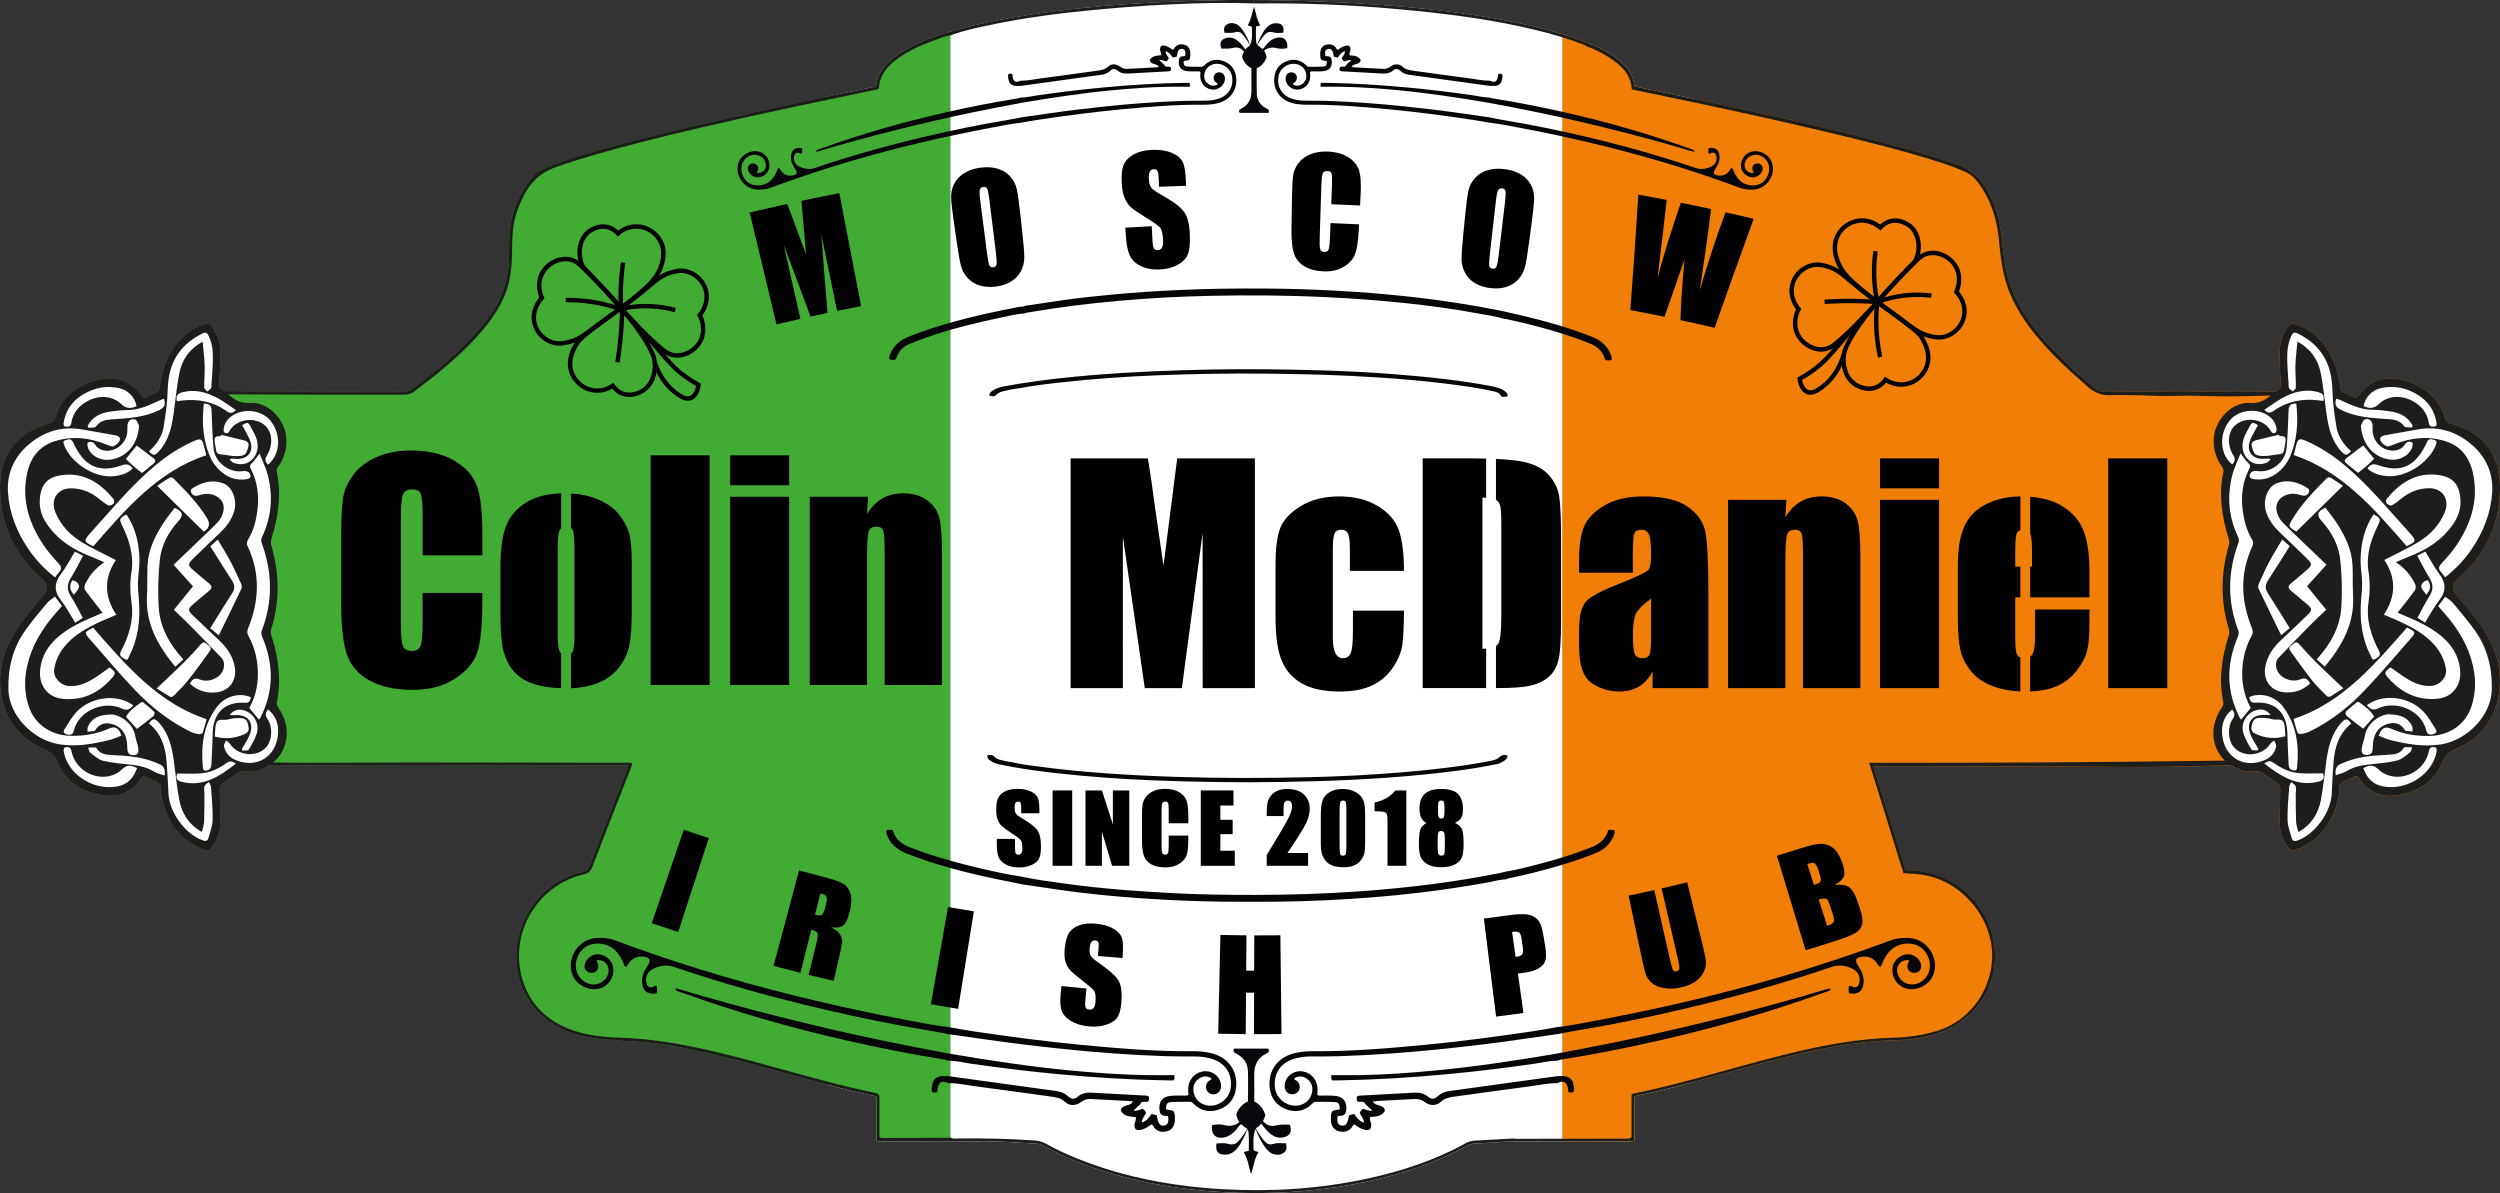 <?xml version="1.0" encoding="UTF-8"?> <svg xmlns="http://www.w3.org/2000/svg" xmlns:xlink="http://www.w3.org/1999/xlink" id="Layer_1" data-name="Layer 1" viewBox="0 0 957.92 457.13"><rect x="0" y="0" width="957.92" height="457.13" fill="#333333" stroke="none"/><defs><style> .cls-1 { fill: #fff; } .cls-2 { fill: #09070b; } .cls-3 { fill: #050407; } .cls-4 { fill: #080609; } .cls-5 { fill: #f07e07; } .cls-6 { fill: #41ab34; } .cls-7 { clip-path: url(#clippath); } .cls-8 { fill: none; } .cls-9 { fill: #060508; } .cls-10 { fill: #1d1d1b; } .cls-11 { fill: #010101; } </style><clipPath id="clippath"><rect class="cls-8" width="957.92" height="457.13"></rect></clipPath></defs><g class="cls-7"><path class="cls-1" d="m649.44,37.95v376.49c-6.59,1.77-13.21,3.45-19.88,4.9-1.07.23-2.21.2-3.33.95v16.57c-.96.77-1.93.46-2.83.46-8.27.01-16.53.02-24.8.02-5.49,0-10.98,0-16.47,0-5.7,0-11.36.6-17.04.85-1.02.04-1.97.29-2.9.8-12.04,6.68-24.97,10.89-38.37,13.77-14.92,3.2-30.03,4.56-45.26,4.36-20.13-.26-39.9-2.98-59.04-9.47-6.68-2.27-13.14-5-19.31-8.43-1.15-.64-2.31-1.01-3.6-1.06-6.02-.24-12.02-.85-18.06-.83-4.79.02-9.57.03-14.36.03-8.46,0-16.92,0-25.38-.02-.91,0-1.85.19-2.91-.24v-16.75c-.43-.2-.71-.41-1.01-.47-6.05-1.25-12.06-2.71-18.03-4.27V37.03c6-1.26,12.01-2.48,18.02-3.68.24-.05.47-.18.82-.32.59-5.6,4.14-9.24,8.56-12.22,6.1-4.12,12.92-6.67,19.94-8.68,0,0,.02,0,.03,0,9.87-2.82,19.91-4.9,30.07-6.43,7.63-1.15,15.29-2.09,22.98-2.86,17.75-1.78,35.56-2.48,53.38-2.8,2.88-.05,5.76,0,8.61,0,3.77.02,9.05.07,15.37.23,11.39.28,27.33.78,47.27,2.72,15.2,1.48,30.32,3.58,45.22,7.03,3.87.9,7.69,1.92,11.48,3.09,3.42,1.05,6.8,2.21,10.14,3.5,3.89,1.5,7.57,3.45,10.9,5.98,3.48,2.65,6.16,5.84,6.63,10.55,3.85.79,7.65,1.58,11.46,2.37,3.9.82,7.81,1.64,11.71,2.46"></path><path class="cls-6" d="m364.19,12.12v425.22c-8.46,0-16.92,0-25.38-.02-.91,0-1.85.19-2.91-.24v-16.75c-.43-.2-.71-.41-1.01-.47-6.05-1.25-12.06-2.71-18.03-4.27-9.43-2.45-18.8-5.16-28.22-7.69-10.72-2.88-21.5-5.51-32.46-7.38-6.21-1.06-12.47-1.45-18.74-1.78-5.77-.31-11.5-.84-17.08-2.5-14.38-4.29-23.31-16.55-22.54-31.56.76-14.79,11.23-27.49,25.43-30.66,1.25-.28,2.03-.69,2.54-2.02,4.82-12.49,9.73-24.95,14.6-37.42.12-.31.17-.64.33-1.29h-2.79c-60.1,0-79.35.26-114.89,0-4.04-.03-10.93-.09-19.66-.19-1.42.96-3.06,1.74-4.91,2.26-1.42.4-3.02.38-4.5.22-1.31-.14-2.32.11-3.36.9-1.76,1.32-3.66,2.45-5.38,3.81-.56.44-1.05,1.38-1.05,2.09.02,4.08.26,8.16.29,12.25.03,3.89-1.1,7.42-3.56,10.47-.73.9-1.37,1.12-2.47.7-9.41-3.55-14.59-10.65-16.59-20.44-.15-.73-.45-1.51-.31-2.19.53-2.68-1.07-3.62-3.11-4.3-.11-.03-.22-.12-.33-.16-1.06-.43-2.21-1.32-3.18-1.16-.79.14-1.35,1.54-2.05,2.36-4.17,4.94-9.58,5.85-15.41,4.51-6.75-1.55-12.45-5.13-15.17-11.82-1.28-3.17-2.98-4.52-5.93-5.81-9.63-4.23-15.1-12.01-16.18-22.67-.88-8.68,1.87-16.56,6.57-23.62,2.98-4.48,6.6-8.52,10.05-12.66,1.55-1.86,1.51-4.08-.34-5.67C5.79,212.99.04,201.26,0,187.02c-.03-9.07,3.23-16.91,11.34-21.69,2.54-1.5,5.5-2.22,8.24-3.37.53-.22,1.23-.68,1.36-1.17,2.07-7.93,7.54-12.33,14.79-14.72,5.32-1.75,10.59-1.55,15.23,2.07,1.5,1.17,2.64,2.84,4.11,4.45,1.62-.72,3.47-1.47,5.25-2.38.4-.2.7-.92.77-1.45.85-6.3,2.74-12.16,6.74-17.16,2.88-3.6,6.47-6.1,10.86-7.44,1.07-.33,1.66-.09,2.32.75,2.43,3.16,3.46,6.81,3.45,10.73,0,3.65-.22,7.29-.46,10.93-.11,1.52.18,2.6,1.58,3.33,11.56.08,23.12.15,34.68.22,11.38,0,22.76-.01,34.13.04,1.43,0,2.58-.35,3.72-1.22,8.59-6.53,16.99-13.28,24.22-21.35,1.53-1.71,2.95-3.51,4.36-5.31,5.68-7.29,8.43-15.58,8.36-24.82-.03-4.75,0-9.5,1.1-14.17,1.43-6.09,4.55-11.29,8.44-16.07,1.1-1.35,2.7-2.03,4.24-2.73,5.19-2.35,10.62-4.01,16.07-5.62,17.25-5.08,34.74-9.18,52.26-13.17,13.2-3.01,26.42-5.9,39.68-8.67,6-1.26,12.01-2.48,18.02-3.68.24-.05.47-.18.82-.32.59-5.6,4.14-9.24,8.56-12.22,6.1-4.12,12.92-6.67,19.94-8.68"></path><path class="cls-5" d="m951.16,240.49c4.7,7.06,7.45,14.94,6.57,23.62-1.08,10.66-6.54,18.43-16.18,22.67-2.95,1.3-4.64,2.65-5.93,5.81-2.72,6.69-8.42,10.27-15.17,11.82-5.83,1.34-11.24.43-15.41-4.51-.69-.82-1.26-2.22-2.04-2.36-.97-.16-2.11.73-3.18,1.16-.11.05-.21.13-.32.16-2.05.67-3.65,1.62-3.12,4.3.14.68-.16,1.46-.31,2.19-2.01,9.79-7.18,16.89-16.59,20.44-1.09.41-1.74.2-2.47-.7-2.47-3.05-3.59-6.58-3.57-10.47.03-4.08.28-8.16.29-12.24,0-.71-.49-1.64-1.05-2.09-1.72-1.36-3.62-2.49-5.38-3.81-1.04-.78-2.05-1.04-3.36-.9-1.48.17-3.08.19-4.5-.21-1.78-.51-3.36-1.24-4.75-2.16-6.12.22-14.36.47-24.06.62-11.67.18-15.54.06-41.68-.09-26.77-.16-48.05-.18-58.59-.19-5.33,0-9.7,0-12.53,0,4.11,13.27,8.22,26.52,12.36,39.89,2.96.17,5.9.33,8.79,1.01,16.14,3.77,27.01,18.97,25.29,35.45-1.26,12.08-10.11,22.55-22.17,26.25-4.82,1.48-9.79,2.32-14.78,2.42-19.45.37-38.1,5.03-56.7,10.08-7.07,1.92-14.12,3.92-21.19,5.82-6.59,1.77-13.21,3.45-19.88,4.9-1.07.23-2.21.2-3.33.95v16.57c-.96.77-1.93.46-2.83.46-8.27.01-16.53.02-24.8.02V13.09c3.42,1.05,6.8,2.21,10.14,3.5,3.89,1.5,7.57,3.45,10.9,5.98,3.48,2.65,6.16,5.83,6.63,10.55,3.85.79,7.65,1.58,11.46,2.37,3.9.82,7.81,1.64,11.71,2.46,26.47,5.59,52.89,11.43,79.04,18.46,7.12,1.92,14.15,4.17,21.16,6.5,5.6,1.87,9.41,5.39,12.16,10.48,2.83,5.24,4.43,10.8,5.1,16.68.49,4.38.84,8.78,1.72,13.12,1.55,7.64,4.99,14.39,9.55,20.63,4.17,5.72,9,10.84,14.12,15.69,3.46,3.27,7.08,6.35,10.69,9.44.46.39.93.68,1.43.88.92.36,1.72.35,2.02.34,9.69-.19,19.38-.08,29.07-.23,2.48-.04,1.54.04,8.94.14,8.03.11,17.33.12,27.7-.07.06-.03.12-.07.18-.1,1.41-.73,1.7-1.82,1.6-3.34-.25-3.64-.46-7.28-.47-10.93,0-3.92,1.02-7.57,3.46-10.73.65-.84,1.24-1.08,2.32-.75,4.39,1.35,7.98,3.85,10.86,7.44,4.01,4.99,5.89,10.86,6.74,17.16.07.52.37,1.25.77,1.45,1.78.91,3.63,1.66,5.26,2.38,1.46-1.61,2.6-3.28,4.11-4.45,4.64-3.62,9.91-3.82,15.23-2.07,7.26,2.39,12.73,6.79,14.79,14.72.13.48.83.95,1.36,1.17,2.74,1.15,5.7,1.88,8.24,3.37,8.11,4.79,11.37,12.62,11.34,21.7-.04,14.24-5.79,25.97-16.47,35.14-1.85,1.59-1.89,3.8-.34,5.67,3.45,4.14,7.07,8.18,10.05,12.66"></path><path class="cls-1" d="m878.15,125.72c-.95,1.99-1.88,4.38-2.57,7.14-1.75,7-1.13,13.09-.38,16.96-2.92,2-5.84,4.01-8.76,6.01-1.05-.26-5.2-1.17-9.33,1.13-3.88,2.16-5.26,5.76-5.95,7.57-.48,1.27-1.95,5.58-.38,10.64.66,2.11,1.64,3.68,2.38,4.69-.55,3.15-.96,7.11-.75,11.64.29,6.39,1.68,11.65,3.01,15.4-.93,3.22-1.74,7.03-2.13,11.33-.92,10.23.96,18.74,2.75,24.35-1.23,3.19-2.53,7.5-3.13,12.71-.72,6.22-.18,11.48.5,15.21-1.03,1.03-3.28,3.59-4.01,7.51-.86,4.64.66,9.96,4.44,13.08,3.32,2.73,7.47,3.02,9.14,3.13,1.31.09,2.41.02,3.19-.06,2.96,2.11,5.92,4.21,8.89,6.32-.5,2.87-.88,6.92-.31,11.71.63,5.32,2.2,9.53,3.51,12.33,2.39-.62,5.64-1.86,8.7-4.44,8.89-7.51,8.2-19.67,8.07-21.34,2.98-1.11,5.97-2.21,8.95-3.32.74,1.45,2.33,4.03,5.32,5.82,5.84,3.5,12.28,1.17,13.96.56,9.2-3.33,12.25-12.9,12.64-14.21,2.31-.85,5.6-2.33,9.08-4.88,2.53-1.87,6.74-4.96,9.33-10.2,3.6-7.3,2.01-14.6,1.25-18.09-1.57-7.2-5.11-12.05-9.51-18.09-2.94-4.03-5.75-7.1-7.82-9.2.1-1.4.21-2.8.31-4.19,2.92-2.46,6.97-6.41,10.58-12.14,2.03-3.23,5.11-8.22,6.45-15.46.84-4.54,2.03-10.93-1.13-17.96-3.11-6.94-8.63-10.46-10.45-11.52-3.25-1.89-6.29-2.69-8.33-3.07-.26-1.71-1.29-6.85-5.76-11.02-1.45-1.35-6.91-6-14.52-4.88-7.28,1.07-11.14,6.63-11.77,7.57-2.61-1.08-5.22-2.17-7.83-3.25-.09-2.73-.6-6.9-2.75-11.39-4.36-9.06-12.33-12.96-14.9-14.08"></path><path class="cls-1" d="m79.83,125.72c.66.9,1.65,2.4,2.32,4.44,2.05,6.25-1.29,9.89.56,16.9.67,2.54,1.48,4.26,2.94,5.63,2,1.88,4.57,2.49,7.26,3.13,3.29.78,3.59.25,5.88,1.07,1.24.44,3.95,1.4,5.95,3.94,2.1,2.68,2.27,5.66,2.38,7.7.23,4.12-1.07,7.77-1.32,8.45-.58,1.6-1.07,2.32-1.31,4.01-.33,2.28.13,4,.38,5.13,0,0,.93,4.32.25,10.08-.69,5.86-3.14,6.2-3.32,10.95-.12,3.43,1.14,3.52,2.32,8.76.69,3.05,2.32,10.32,0,17.84-1,3.26-2.35,5.24-2.06,8.95.16,2.08.65,2.35,1.5,5.51.41,1.52,1.82,7.09,1.5,13.65-.2,4.08-.9,4.99-.31,7.95.58,2.93,1.57,3.57,2.38,5.95,1.26,3.69,1.54,9.98-2.25,14.27-4.44,5.02-11.7,4.17-12.46,4.07-3.3,2.19-6.59,4.38-9.89,6.57.81,3.48,1.66,9.35.06,16.21-.74,3.16-1.82,5.81-2.88,7.89-2.31-.66-5.12-1.82-7.82-3.94-9.34-7.32-9.35-19.72-9.33-21.72-2.78-1.13-5.55-2.25-8.33-3.38-.48,1.15-1.37,2.8-3,4.26-3.94,3.51-9.11,3.07-11.33,2.88-7.17-.61-11.7-5.13-12.77-6.26-3.21-3.39-4.45-7.07-4.94-8.95-2.7-.84-7.59-2.77-12.14-7.2-1.64-1.59-7.47-7.42-8.64-16.21-1.06-8,2.32-14.15,8.07-24.6,3.55-6.45,7.16-11.38,9.77-14.65-1.49-2.32-3.09-4.71-4.82-7.14-4.62-6.48-6-7.39-7.82-10.14-6.01-9.09-4.78-19.9-4.51-22.35.51-4.53,1.18-10.4,5.88-15.52,4.85-5.28,11.06-6.58,13.46-6.95.49-1.91,1.64-5.38,4.51-8.76,3.63-4.29,7.85-5.91,8.83-6.26,2.12-.77,5.88-2.13,10.33-.88,5.83,1.64,8.64,6.6,9.26,7.76,2.71-1.15,5.42-2.29,8.14-3.44-.28-2.39-.52-7.46,2.06-12.89,4.45-9.34,13.67-12.23,15.27-12.71"></path><path class="cls-11" d="m184.83,212.78v-8.36c0-8.21-.69-14.26-2.07-18.15-1.38-3.89-4.26-7.14-8.64-9.74-4.39-2.61-9.95-3.91-16.69-3.91-4.96,0-9.36.84-13.18,2.53-3.82,1.69-6.81,4-8.97,6.93-2.16,2.94-3.45,5.99-3.89,9.16-.43,3.17-.65,7.93-.65,14.27v25.71c0,8.62.71,15.08,2.12,19.38,1.41,4.3,4.29,7.65,8.64,10.09,4.35,2.43,9.87,3.64,16.58,3.64s11.87-1.44,16.27-4.3c4.4-2.87,7.25-6.21,8.53-10.02,1.29-3.81,1.93-10.27,1.93-19.38v-3.43h-22.88v11.06c0,4.83-.26,7.9-.79,9.21-.52,1.31-1.64,1.96-3.34,1.96s-2.92-.65-3.42-1.96c-.51-1.3-.76-4.09-.76-8.37v-40.87c0-4.46.25-7.36.76-8.7.51-1.34,1.7-2.01,3.59-2.01,1.66,0,2.75.55,3.23,1.65.49,1.1.74,3.88.74,8.33v15.29h22.88Z"></path><path class="cls-11" d="m241,204.25c-.71-2.5-2.02-4.93-3.94-7.28-1.92-2.35-4.65-4.27-8.18-5.73-2.9-1.21-6.28-1.92-10.12-2.13v13.18c.33.23.58.55.75.96.4.96.6,3.29.6,6.98v33.26c0,3.11-.21,5.14-.62,6.08-.17.38-.41.68-.72.91v13.25c3.68-.14,6.98-.76,9.91-1.85,3.35-1.25,6.09-3.19,8.24-5.81,2.13-2.63,3.53-5.45,4.18-8.48.65-3.02.98-7.78.98-14.27v-17.66c0-5.11-.35-8.91-1.06-11.41m-26.66-1.01c.16-.35.38-.64.66-.87v-13.33c-5.34.14-9.76,1.28-13.27,3.4-3.77,2.29-6.38,5.31-7.83,9.08-1.45,3.77-2.17,9-2.17,15.7v18.48c0,6.12.4,10.71,1.19,13.78.79,3.06,2.13,5.67,3.99,7.82,1.87,2.16,4.48,3.77,7.85,4.84,2.87.91,6.28,1.44,10.23,1.57v-13.34c-.28-.24-.5-.55-.66-.94-.44-1.03-.65-3.25-.65-6.66v-32.55c0-3.7.22-6.02.65-6.98"></path><rect class="cls-11" x="249.29" y="174.46" width="22.61" height="88"></rect><path class="cls-11" d="m279.78,262.46h22.61v-72.12h-22.61v72.12Zm0-76.52h22.61v-11.47h-22.61v11.47Z"></path><path class="cls-11" d="m359.89,198.4c-.69-2.7-2.23-4.94-4.62-6.71-2.39-1.77-5.47-2.66-9.24-2.66-3,0-5.66.66-7.96,1.99-2.3,1.33-4.25,3.31-5.84,5.96l.38-6.64h-22.34v72.12h21.96v-48.75c0-5.43.2-8.78.6-10.03.4-1.25,1.37-1.88,2.93-1.88s2.39.54,2.72,1.63c.33,1.09.49,4.11.49,9.08v49.95h21.96v-50.54c0-6.31-.34-10.81-1.03-13.51"></path><path class="cls-11" d="m451.07,175.64l-5.26,41.11-3.25-22.39c-.93-7.18-1.84-13.42-2.72-18.71h-29.62v88.03h20.01l.02-58.07,8.4,58.07h14.19l7.96-59.43.03,59.43h20.01v-88.03h-29.78Z"></path><path class="cls-11" d="m518.37,242.57c0,3.74-.26,6.27-.79,7.61-.53,1.34-1.53,2.01-3.02,2.01-1.27,0-2.23-.64-2.88-1.93-.65-1.28-.98-3.21-.98-5.79v-34.04c0-3.15.22-5.18.66-6.09.43-.9,1.28-1.36,2.56-1.36s2.14.52,2.61,1.55c.47,1.03.7,3,.7,5.9v8.32h20.72c0-6.78-.67-12.02-2.01-15.71-1.34-3.7-4.04-6.76-8.1-9.19-4.06-2.43-8.95-3.64-14.68-3.64s-10.66,1.22-14.68,3.67c-4.02,2.45-6.65,5.23-7.88,8.34-1.23,3.12-1.85,7.74-1.85,13.87v20.5c0,7.03.75,12.46,2.26,16.29s4.07,6.8,7.69,8.91c3.62,2.12,8.54,3.18,14.74,3.18,4.86,0,8.94-.77,12.24-2.31,3.3-1.54,5.97-3.82,8.02-6.85,2.05-3.03,3.26-5.98,3.64-8.86.38-2.88.59-7.2.63-12.97h-19.57v8.59Z"></path><path class="cls-11" d="m597.38,189.91c-.51-2.84-1.77-5.43-3.8-7.75-2.03-2.32-4.99-3.99-8.89-5-2.43-.63-6.26-1.07-11.49-1.31v15.67c.87.53,1.42,1.34,1.68,2.43.25,1.12.38,3.68.38,7.66v34.2c0,5.87-.38,9.47-1.15,10.79-.21.36-.51.68-.91.93v16.11h.81c5.47,0,9.57-.3,12.29-.9,2.72-.6,5-1.65,6.85-3.15,1.85-1.5,3.14-3.59,3.89-6.25.74-2.67,1.11-7.95,1.11-15.85v-30.83c0-8.34-.26-13.93-.77-16.77m-27.94.82v-15.01c-2.2-.05-4.59-.08-7.18-.08h-17.13v88.03h24.31v-15.1c-.44.03-.92.05-1.42.05v-57.91c.51,0,.98.01,1.42.03"></path><path class="cls-11" d="m653.44,203.83c-.55-2.76-1.88-5.21-4-7.35-.82-.82-1.75-1.6-2.8-2.33-3.77-2.63-9.37-3.94-16.8-3.94-6.2,0-11.23,1.16-15.11,3.48-3.88,2.32-6.46,4.99-7.75,8.02-1.29,3.03-1.93,7.33-1.93,12.91v4.84h20.61v-7.56c0-4.03.18-6.51.54-7.48.36-.96,1.29-1.44,2.78-1.44,1.3,0,2.23.57,2.8,1.71.56,1.14.85,3.6.85,7.36,0,3.01-.25,5-.76,5.98-.51.98-4.37,2.88-11.58,5.71-6.74,2.61-10.97,4.9-12.67,6.85-1.7,1.96-2.56,5.64-2.56,11.04v5.93c0,7.29,1.61,12.01,4.81,14.17,3.21,2.15,6.73,3.23,10.58,3.23,2.94,0,5.46-.64,7.58-1.93,2.12-1.29,3.85-3.22,5.19-5.8v6.43h21.37v-36.21c0-11.92-.38-19.8-1.14-23.62m-20.82,40.37c0,3.62-.21,5.86-.62,6.72-.42.85-1.31,1.28-2.69,1.28-1.45,0-2.42-.54-2.91-1.63s-.73-3.5-.73-7.23c0-3.26.28-5.76.84-7.5s2.6-3.9,6.12-6.47v14.84Z"></path><path class="cls-11" d="m711.78,199.59c-.69-2.7-2.23-4.94-4.62-6.72-2.39-1.77-5.48-2.66-9.24-2.66-3.01,0-5.67.66-7.96,1.99-2.3,1.33-4.25,3.32-5.85,5.97l.38-6.65h-22.35v72.15h21.97v-48.77c0-5.44.2-8.78.6-10.03.4-1.25,1.38-1.88,2.94-1.88s2.39.54,2.72,1.63c.33,1.09.49,4.12.49,9.08v49.97h21.97v-50.57c0-6.31-.34-10.81-1.03-13.51"></path><path class="cls-11" d="m720.37,187.11h22.62v-11.47h-22.62v11.47Zm0,76.56h22.62v-72.15h-22.62v72.15Z"></path><path class="cls-11" d="m798.21,203.01c-1.61-3.86-4.42-6.96-8.43-9.3-3.25-1.9-7.21-3.02-11.88-3.38v14.04c.04.08.07.16.1.25.4,1.09.6,3.5.6,7.23v5.27h-.7v11.75h22.72v-9.57c0-7-.81-12.43-2.42-16.28m-25.48,1.36c.23-.59.71-.99,1.42-1.21v-12.95c-4.88.05-9.22,1.01-13,2.9-3.88,1.94-6.67,4.73-8.38,8.38-1.7,3.64-2.56,8.62-2.56,14.93v21.04c0,5.37.38,9.46,1.14,12.26.76,2.81,2.13,5.38,4.1,7.72,1.98,2.34,4.74,4.18,8.29,5.52,3.06,1.15,6.52,1.81,10.39,1.97v-12.99c-.56-.23-.98-.62-1.25-1.16-.47-.94-.7-3.04-.7-6.3v-15.61h1.96v-11.75h-1.96v-5.27c0-4.06.18-6.55.54-7.48m7.07,29.17v9.52c0,3.59-.28,6.01-.84,7.26-.25.54-.6.98-1.06,1.29v13.33c3.97-.15,7.33-.82,10.08-2,3.17-1.36,5.79-3.4,7.86-6.12,2.07-2.72,3.38-5.27,3.94-7.67.56-2.39.84-5.82.84-10.28v-5.33h-20.82Z"></path><rect class="cls-11" x="807.8" y="175.64" width="22.62" height="88.03"></rect><path class="cls-11" d="m320.74,119.13c3.68-.76,5.52-1.12,9.21-1.84-2.78-14.42-5.56-28.85-8.35-43.28-1.58.3-3.17.62-4.75.93-3.26.65-6.51,1.32-9.77,2.01.57,6.89,1.17,13.78,1.79,20.66-1.56-4.25-2.35-6.37-3.93-10.62-1.22-3.42-2.32-6.37-3.32-8.87-4.8,1.07-9.59,2.18-14.38,3.31,3.43,14.29,6.86,28.58,10.29,42.86,3.66-.88,5.49-1.31,9.16-2.13-2.14-9.46-4.28-18.91-6.41-28.36,3.46,9.15,6.89,18.32,10.28,27.5,2.53-.56,3.83-.84,6.3-1.36.07-.02.14-.03.21-.05-.07-.88-.14-1.77-.21-2.65-.75-9.08-1.46-18.17-2.13-27.26.71,3.44,1.42,6.88,2.13,10.32,1.3,6.28,2.59,12.55,3.89,18.82"></path><path class="cls-11" d="m391.74,89.27c-.33-3-.49-4.5-.82-7.5-.49-4.51-.94-7.66-1.35-9.43-.41-1.78-1.26-3.38-2.55-4.79-1.29-1.41-2.91-2.39-4.84-2.94-1.94-.55-4.07-.68-6.39-.38-2.45.31-4.54,1-6.26,2.05s-3.02,2.42-3.88,4.08c-.86,1.66-1.25,3.42-1.2,5.27.05,1.85.4,4.97,1.03,9.36.43,2.98.64,4.48,1.07,7.47.64,4.49,1.2,7.62,1.66,9.39.46,1.77,1.33,3.34,2.61,4.72,1.28,1.38,2.84,2.33,4.68,2.86,1.85.53,3.85.65,6.04.38,2.3-.29,4.27-.94,5.91-1.96,1.64-1.01,2.89-2.34,3.74-3.97.85-1.63,1.29-3.37,1.28-5.22,0-1.85-.25-4.98-.73-9.38m-9.89,11.93c-.12.71-.54,1.11-1.27,1.2-.71.09-1.2-.15-1.48-.72-.27-.57-.57-2.12-.9-4.66-.88-6.81-1.75-13.61-2.63-20.42-.29-2.25-.31-3.62-.06-4.12.25-.5.67-.79,1.25-.86.69-.08,1.18.14,1.47.68.29.54.57,1.83.82,3.87.83,6.7,1.66,13.4,2.49,20.1.32,2.58.42,4.22.3,4.93"></path><path class="cls-11" d="m455.94,90.61c-.12-4.32-.83-7.5-2.18-9.33-2.28-3.11-6.29-5.13-9.57-7.1-1.77-.97-2.86-1.83-3.26-2.55-.41-.72-.67-1.82-.74-3.29-.06-1.14.08-2,.39-2.58.32-.58.82-.89,1.49-.92.62-.03,1.08.16,1.36.57.29.41.46,1.37.53,2.9.06,1.3.08,1.96.14,3.26,4.13-.18,6.2-.26,10.34-.38-.02-.7-.03-1.05-.05-1.74-.11-3.5-.51-5.97-1.23-7.41-.71-1.44-2.12-2.61-4.23-3.49-2.11-.88-4.64-1.26-7.58-1.13-2.69.13-4.97.68-6.82,1.67-1.85.98-3.15,2.29-3.9,3.9-.75,1.61-1.02,4.1-.81,7.47.15,2.34.56,4.24,1.24,5.71.68,1.47,1.49,2.6,2.42,3.4.94.8,2.84,2.07,5.65,3.81,2.81,1.73,4.59,2.99,5.3,3.76.71.76,1.12,2.45,1.23,5.04.05,1.18-.09,2.07-.41,2.69-.33.61-.85.93-1.56.97-.71.03-1.23-.18-1.53-.64-.3-.46-.5-1.51-.58-3.16-.1-2.14-.15-3.22-.26-5.36-4.05.2-6.08.31-10.13.56.07,1.15.11,1.73.18,2.88.2,3.3.68,5.82,1.42,7.58.74,1.75,2.15,3.15,4.24,4.2s4.55,1.5,7.41,1.37c2.6-.12,4.86-.71,6.79-1.79,1.93-1.08,3.21-2.37,3.86-3.88.65-1.51.92-3.83.83-6.97"></path><path class="cls-11" d="m520.8,65.44c-.58-1.98-1.91-3.68-4.02-5.08-2.11-1.4-4.84-2.17-8.18-2.29-2.46-.08-4.65.27-6.57,1.07-1.91.79-3.42,1.92-4.51,3.37-1.09,1.45-1.76,2.97-2,4.55-.24,1.58-.39,3.96-.44,7.14-.08,4.29-.15,8.59-.22,12.88-.08,4.32.2,7.56.83,9.72.63,2.16,1.94,3.87,3.95,5.14,2,1.26,4.56,1.94,7.68,2.05,3.01.1,5.56-.51,7.69-1.85,2.12-1.34,3.54-2.94,4.24-4.82.7-1.87,1.17-5.09,1.41-9.65.03-.68.05-1.03.09-1.71-4.37-.23-6.56-.33-10.94-.49-.08,2.21-.12,3.32-.2,5.54-.09,2.42-.27,3.95-.54,4.6-.28.65-.81.95-1.61.92-.84-.03-1.36-.37-1.58-1.04-.22-.66-.29-2.06-.22-4.2.22-6.82.43-13.65.65-20.47.07-2.23.24-3.68.51-4.34.27-.66.87-.98,1.8-.95.82.03,1.34.33,1.55.88.22.56.29,1.96.21,4.18-.12,3.06-.17,4.59-.29,7.66,4.42.16,6.62.26,11.04.49.08-1.67.13-2.51.22-4.18.21-4.11.03-7.16-.54-9.14"></path><path class="cls-11" d="m586.5,70.69c-.92-1.67-2.25-3.01-4.01-4.01-1.75-.99-3.79-1.63-6.11-1.9-2.45-.28-4.64-.12-6.57.5-1.93.61-3.51,1.63-4.74,3.03-1.23,1.41-2.04,3.02-2.43,4.83-.38,1.81-.79,4.93-1.23,9.33-.3,3-.45,4.5-.74,7.5-.45,4.52-.66,7.68-.64,9.51.03,1.83.5,3.56,1.41,5.2.91,1.64,2.2,2.94,3.86,3.9,1.66.95,3.58,1.56,5.77,1.81,2.3.27,4.37.11,6.2-.49,1.83-.6,3.36-1.58,4.59-2.96,1.22-1.38,2.05-2.97,2.49-4.77.44-1.8.96-4.89,1.54-9.29.4-2.99.6-4.48,1-7.47.6-4.49.91-7.66.94-9.49.03-1.83-.41-3.58-1.33-5.26m-9.79,6.46c-.79,6.71-1.59,13.41-2.39,20.12-.3,2.58-.6,4.2-.89,4.86-.28.66-.79.95-1.52.86-.71-.08-1.14-.43-1.26-1.05-.13-.62-.05-2.2.24-4.74.78-6.82,1.55-13.63,2.33-20.45.26-2.25.57-3.59.93-4.02.36-.42.84-.6,1.42-.54.69.08,1.11.42,1.27,1.01.15.59.11,1.91-.13,3.95"></path><path class="cls-11" d="m661.17,81.34c-3.67,9.85-6.93,19.79-9.86,29.88.82-5.55,1.62-11.1,2.41-16.64.67-4.82,1.35-9.64,1.9-14.47-2.49-.54-4.31-.93-6.18-1.32-1.61-.33-3.25-.67-5.39-1.1-3.27,9.6-6.45,19.23-8.95,29.06.59-4.94,1.18-9.87,1.76-14.81.6-5.11,1.19-10.22,1.77-15.33-4.34-.84-6.52-1.25-10.86-2.03-.94,14.76-1.96,29.51-3.07,44.25,4.37.81,8.73,1.67,13.08,2.56,2.56-7.33,5.17-14.66,7.67-22.02-.7,7.75-1.33,15.51-1.55,23.3,1.84.39,3.69.79,5.53,1.2,2.53.56,5.05,1.14,7.57,1.73,4.91-13.95,9.89-27.87,14.95-41.76-4.31-1.04-6.47-1.54-10.79-2.51"></path><path class="cls-11" d="m397.59,318.21c-.87-1.27-2.97-2.9-6.32-4.88-1.17-.69-1.88-1.28-2.13-1.77-.26-.49-.39-1.21-.39-2.18,0-.75.11-1.31.35-1.68.23-.37.57-.55,1.03-.55.41,0,.71.14.89.41.18.27.27.91.27,1.91v2.14h6.98v-1.14c0-2.3-.22-3.93-.67-4.88-.45-.96-1.36-1.75-2.73-2.38-1.37-.63-3.04-.94-4.99-.94-1.79,0-3.31.29-4.57.86-1.26.58-2.18,1.38-2.74,2.4-.57,1.02-.85,2.64-.85,4.85,0,1.54.2,2.8.6,3.79.4.99.9,1.76,1.5,2.32.61.56,1.85,1.46,3.71,2.7,1.86,1.23,3.04,2.1,3.51,2.62.46.52.7,1.63.7,3.34,0,.77-.12,1.36-.37,1.75-.24.39-.61.59-1.11.59s-.85-.16-1.04-.46c-.2-.31-.3-1.01-.3-2.09v-3.51h-6.98v1.89c0,2.16.22,3.84.66,5.01.44,1.18,1.37,2.15,2.79,2.91,1.42.76,3.13,1.14,5.15,1.14,1.83,0,3.43-.33,4.82-.99,1.38-.66,2.31-1.47,2.79-2.45.48-.98.72-2.49.72-4.55,0-2.83-.43-4.88-1.3-6.15"></path><rect class="cls-11" x="403.32" y="302.87" width="7.51" height="28.88"></rect><polygon class="cls-11" points="426.42 302.87 426.42 315.87 422.21 302.87 415.93 302.87 415.93 331.75 422.21 331.75 422.21 318.62 426.11 331.75 432.7 331.75 432.7 302.87 426.42 302.87"></polygon><path class="cls-11" d="m455.33,315.44v-2.74c0-2.7-.23-4.68-.68-5.96s-1.4-2.35-2.83-3.2c-1.44-.85-3.27-1.28-5.48-1.28-1.63,0-3.07.27-4.33.83-1.26.55-2.23,1.31-2.95,2.27-.71.96-1.13,1.96-1.28,3-.14,1.04-.21,2.6-.21,4.69v8.44c0,2.83.23,4.95.7,6.36.46,1.41,1.41,2.51,2.83,3.31,1.43.79,3.24,1.2,5.44,1.2s3.9-.47,5.35-1.41c1.45-.94,2.38-2.04,2.8-3.29.42-1.25.63-3.37.63-6.36v-1.13h-7.51v3.63c0,1.59-.08,2.59-.26,3.02-.17.43-.54.64-1.1.64s-.96-.21-1.12-.64c-.17-.43-.25-1.34-.25-2.75v-13.41c0-1.46.08-2.41.25-2.85.17-.44.56-.66,1.18-.66.55,0,.9.18,1.06.54.16.36.24,1.27.24,2.73v5.02h7.51Z"></path><polygon class="cls-11" points="467.61 325.97 467.61 319.62 472.31 319.62 472.31 314.12 467.61 314.12 467.61 308.65 472.63 308.65 472.63 302.87 460.1 302.87 460.1 331.75 473.13 331.75 473.13 325.97 467.61 325.97"></polygon><path class="cls-11" d="m500.61,315.09c.82-1.84,1.24-3.59,1.24-5.24,0-2.18-.73-3.98-2.2-5.4-1.47-1.42-3.64-2.13-6.5-2.13-1.46,0-2.72.23-3.76.7-1.05.47-1.9,1.15-2.55,2.05-.65.9-1.07,1.82-1.23,2.76-.16.93-.25,2.21-.25,3.82v1.05h6.46v-2.75c0-1.27.14-2.12.4-2.55.27-.43.68-.64,1.23-.64s.95.19,1.22.58c.27.38.4.97.4,1.75,0,1.03-.44,2.45-1.33,4.28-.89,1.83-3.67,6.58-8.37,14.26v4.12s15.85,0,15.85,0v-4.92h-7.9c4.04-5.98,6.48-9.9,7.31-11.74"></path><path class="cls-11" d="m522.76,307.86c-.22-1-.64-1.9-1.26-2.69-.62-.8-1.55-1.47-2.8-2.03-1.25-.55-2.67-.83-4.25-.83-1.94,0-3.59.4-4.95,1.2-1.36.8-2.27,1.85-2.73,3.18-.46,1.32-.68,3.3-.68,5.96v10.08c0,2.03.14,3.51.43,4.45.29.93.77,1.83,1.44,2.67.68.84,1.59,1.46,2.73,1.86,1.14.4,2.57.59,4.3.59,1.31,0,2.49-.19,3.55-.57,1.06-.38,1.96-1.01,2.71-1.87.75-.87,1.24-1.8,1.48-2.8.24-1,.35-2.59.35-4.78v-9.63c0-2.19-.11-3.78-.33-4.78m-6.87,16.66c0,1.42-.08,2.33-.25,2.73-.16.41-.52.61-1.05.61s-.88-.17-1.04-.52c-.16-.34-.24-1.35-.24-3.03v-14.1c0-1.48.09-2.43.26-2.84.17-.41.52-.62,1.06-.62s.9.19,1.04.58c.15.38.22,1.34.22,2.88v14.31Z"></path><path class="cls-11" d="m534.63,302.87c-1.81,2.33-4.45,3.87-7.94,4.63v3.36h.71c1.66,0,2.74.12,3.22.35.48.23.78.57.88,1.03.1.45.16,1.8.16,4.03v15.48h7.2v-28.88h-4.24Z"></path><path class="cls-11" d="m559.95,317.28c-.57-.85-1.39-1.49-2.45-1.92,1.24-.68,2.05-1.36,2.45-2.05.4-.69.6-1.81.6-3.37,0-2.45-.6-4.33-1.82-5.65-1.22-1.32-3.41-1.98-6.58-1.98-2.75,0-4.81.62-6.19,1.86-1.38,1.24-2.07,3.11-2.07,5.59,0,1.44.22,2.62.67,3.55.45.93,1.11,1.61,2.01,2.04-1.42.78-2.26,1.8-2.52,3.09-.27,1.28-.4,2.8-.4,4.55,0,2.61.27,4.47.81,5.59.54,1.11,1.44,2.01,2.68,2.69,1.25.68,2.95,1.02,5.09,1.02s3.95-.36,5.26-1.06c1.31-.71,2.19-1.61,2.64-2.72.45-1.11.68-2.83.68-5.16,0-3.2-.28-5.23-.85-6.08m-8.96-8.12c0-.93.09-1.56.25-1.9.17-.34.49-.51.96-.51s.82.16.99.47c.17.32.26.96.26,1.93v1.98c0,1.02-.08,1.7-.25,2.02-.17.33-.49.49-.96.49s-.77-.17-.96-.5c-.19-.33-.29-.93-.29-1.8v-2.2Zm2.61,15.7c0,1.27-.09,2.09-.27,2.45-.18.36-.52.54-1.04.54s-.86-.18-1.09-.54c-.23-.36-.35-1.16-.35-2.41v-3.74c0-1.13.1-1.87.31-2.22.21-.35.55-.52,1.03-.52s.84.18,1.07.54c.23.36.34,1.1.34,2.21v3.69Z"></path><path class="cls-11" d="m261.99,317.93l-12.26,35.81c4.05,1.39,6.07,2.06,10.14,3.39,3.91-12,7.81-23.99,11.72-35.99-3.85-1.25-5.77-1.89-9.6-3.21"></path><path class="cls-11" d="m325.69,341.81c-.7-1.68-1.82-2.89-3.38-3.62-1.08-.52-2.9-1.13-5.47-1.85-1.11-.31-2.37-.65-3.76-1.01-2.76-.71-4.14-1.07-6.9-1.8-3.26,12.19-6.52,24.37-9.78,36.56,4.11,1.1,6.17,1.64,10.3,2.68,1.39-5.52,2.78-11.04,4.16-16.55,1.39.35,2.18.8,2.4,1.34.21.55.08,1.81-.41,3.77-1.01,4.07-2.01,8.14-3.01,12.21,2.87.71,4.67,1.14,7.01,1.69.78.18,1.62.38,2.59.6.9-3.89,1.35-5.83,2.26-9.72.69-2.98,1.03-4.82,1.01-5.51-.02-.7-.27-1.53-.78-2.48-.5-.95-1.69-1.89-3.57-2.84,2.24.33,3.85.08,4.83-.73.98-.82,1.8-2.66,2.46-5.53.73-3.14.74-5.55.04-7.23m-9.04,4.11c-.2.81-.3,1.21-.5,2.02-.4,1.62-.86,2.52-1.38,2.7-.52.19-1.34.13-2.47-.15.82-3.26,1.23-4.9,2.05-8.16,1.14.29,1.88.66,2.22,1.13.19.25.27.61.27,1.07,0,.38-.06.85-.19,1.38"></path><path class="cls-11" d="m364.19,347.68c-.3-.05-.6-.11-.92-.16-2.2,12.42-4.39,24.85-6.59,37.27,3.08.54,5.02.88,7.51,1.29.88.14,1.84.3,2.93.48,2.01-12.46,4.02-24.91,6.03-37.36-3.63-.59-5.6-.92-8.96-1.51"></path><path class="cls-11" d="m429.79,359.14c-.5-1.3-1.63-2.43-3.38-3.4-1.76-.98-3.92-1.58-6.51-1.81-2.36-.22-4.41-.04-6.16.54-1.74.58-3.07,1.5-3.96,2.75-.9,1.25-1.5,3.32-1.81,6.2-.22,2-.13,3.67.27,5.01.4,1.34.98,2.42,1.73,3.24.75.82,2.31,2.17,4.7,4.02,2.39,1.85,3.92,3.13,4.5,3.87.58.73.77,2.22.57,4.44-.09,1.01-.33,1.76-.71,2.24-.39.48-.92.69-1.62.62-.69-.06-1.16-.31-1.39-.74-.24-.43-.29-1.35-.15-2.76.17-1.83.26-2.75.43-4.58-3.83-.36-5.75-.56-9.57-.97-.11.99-.16,1.48-.27,2.46-.3,2.82-.24,5.03.21,6.63.45,1.6,1.61,3,3.5,4.19,1.89,1.2,4.25,1.93,7.07,2.19,2.56.23,4.86,0,6.86-.71,2-.71,3.38-1.68,4.15-2.9.77-1.22,1.25-3.18,1.45-5.87.27-3.7-.12-6.43-1.18-8.18-1.06-1.75-3.77-4.1-8.06-7.09-1.5-1.04-2.38-1.91-2.66-2.57-.28-.66-.38-1.63-.26-2.89.09-.98.32-1.69.67-2.14.36-.46.84-.65,1.44-.59.56.05.94.27,1.14.64.21.38.25,1.22.14,2.52-.1,1.12-.15,1.68-.25,2.8,3.76.33,5.65.49,9.41.78.05-.6.07-.9.11-1.49.22-3,.09-5.15-.41-6.44"></path><path class="cls-11" d="m490.59,358.37c-4,.05-6,.06-9.99.04-.01,4.51-.03,9.02-.05,13.53-1.22,0-1.83,0-3.05-.02.03-4.51.07-9.03.11-13.53-4-.03-6-.06-9.99-.15-.28,12.61-.57,25.22-.85,37.84,4.22.1,6.33.13,10.55.16.04-5.3.08-10.6.12-15.89,1.23,0,1.85.01,3.09.02-.02,5.3-.04,10.6-.05,15.89,4.22.01,6.33,0,10.55-.04-.15-12.62-.29-25.23-.43-37.84"></path><path class="cls-11" d="m592.08,362.68c-.21-1.3-.31-1.96-.52-3.26-.37-2.34-.77-4.05-1.21-5.12-.43-1.08-1.08-1.95-1.93-2.62-.85-.68-2.04-1.11-3.55-1.31-1.52-.2-3.62-.1-6.32.28-3.99.56-5.99.82-9.99,1.32,1.56,12.52,3.12,25.04,4.69,37.56,4.2-.52,6.3-.8,10.48-1.39-.7-5.03-1.41-10.06-2.11-15.09,1.1-.16,1.65-.23,2.75-.39,2.24-.32,4.01-.89,5.3-1.68,1.3-.8,2.12-1.78,2.46-2.96.35-1.17.33-2.95-.05-5.34m-8.77,2.91c-.3.49-.92.81-1.85.94-.21.03-.46.06-.75.08-.54-3.82-.8-5.72-1.33-9.54,1.3-.18,2.18-.11,2.65.21.47.33.79,1.13.98,2.41.18,1.23.27,1.85.45,3.08.2,1.39.15,2.33-.14,2.82"></path><path class="cls-11" d="m653.67,368.57c-.08-1.17-.47-3.16-1.15-5.94-1.03-4.16-2.05-8.33-3.08-12.49-.99-4.02-1.99-8.04-2.97-12.06-3.91.96-5.86,1.43-9.79,2.33,2.09,9.06,4.18,18.12,6.27,27.17.43,1.84.6,3.03.53,3.56-.08.54-.43.88-1.09,1.03-.57.13-1,0-1.29-.41-.29-.41-.61-1.42-.98-3.03-2.09-9.23-4.17-18.46-6.26-27.68-3.92.89-5.89,1.32-9.82,2.15,1.54,7.31,3.08,14.61,4.61,21.91.88,4.18,1.54,6.9,1.97,8.18.44,1.27,1.23,2.4,2.38,3.38,1.15.98,2.72,1.64,4.7,1.97,1.98.33,4.17.23,6.54-.32,2.05-.47,3.78-1.17,5.18-2.1.07-.04.14-.08.2-.13,1.43-.99,2.48-2.2,3.16-3.62.67-1.42.96-2.72.88-3.9"></path><path class="cls-11" d="m712.64,348.05c-.46-1.33-.68-1.99-1.14-3.32-.8-2.33-1.8-3.92-3-4.77-1.19-.85-3.01-1.14-5.45-.87,1.9-1.12,3.05-2.22,3.46-3.28.41-1.06.26-2.64-.46-4.73-1.06-3.1-2.3-5.18-3.74-6.24-1.43-1.07-3-1.57-4.72-1.51-1.71.06-4.08.59-7.11,1.56-3.84,1.23-5.77,1.83-9.62,3,3.66,12.07,7.33,24.14,11,36.21,3.94-1.19,7.87-2.42,11.78-3.69,4.09-1.32,6.71-2.44,7.88-3.31,1.17-.87,1.86-2,2.06-3.36.2-1.37-.11-3.27-.94-5.68m-17.59-8.99c-1.03-3.21-1.54-4.81-2.56-8.01,1.01-.31,1.7-.46,2.08-.45.38,0,.76.2,1.12.58.36.38.73,1.14,1.1,2.26.7,2.13.98,3.47.87,4.01-.11.54-.66.96-1.62,1.28-.23.07-.56.19-.98.34m7.54,14.2c-.27.49-1.11,1-2.51,1.5-1.29-4.03-1.94-6.05-3.23-10.09,1.49-.43,2.46-.54,2.91-.32.45.22.93,1.09,1.43,2.63.43,1.34.65,2.02,1.09,3.36.47,1.45.58,2.43.31,2.92"></path><path class="cls-9" d="m576.28,122.16c-3.12-.97-6.36-1.4-9.55-1.99-9.68-1.8-19.43-3.11-29.22-4.13-9.41-.98-18.85-1.65-28.3-2.13-15.08-.76-30.17-.87-45.26-.56-11.64.24-23.26.86-34.85,1.88-11.97,1.05-23.89,2.54-35.74,4.59-.24.04-.47.18-.71.27-3.26.2-6.42,1.03-9.6,1.69-9.55,2-19.02,4.35-28.24,7.59-2.05.72-4.08,1.47-6.08,2.32-3.03,1.28-4.44,2.88-5.49,6.01-.71.33-1.46.22-2.25.09-.5-.75-.18-1.46.12-2.16,1.33-3.19,3.72-5.29,6.88-6.56,5.75-2.31,11.65-4.18,17.61-5.84,8.23-2.29,16.59-4.04,24.97-5.66.74-.14,1.54.07,2.22-.39,4.86-.73,9.73-1.49,14.6-2.18,6.33-.89,12.69-1.57,19.05-2.16,8.6-.81,17.21-1.35,25.84-1.74,10.93-.49,21.87-.61,32.81-.54,9.08.05,18.16.35,27.23.85,9.96.54,19.9,1.36,29.82,2.5,11.25,1.3,22.42,3.01,33.52,5.28,9.05,2,18.05,4.16,26.83,7.12,2.73.92,5.43,1.89,8.09,2.99,2.63,1.09,4.7,2.83,6.07,5.34.52.96.92,1.95.9,3.11-.7.59-1.48.26-2.1.32-.48-.18-.49-.53-.59-.82-.91-2.65-2.76-4.42-5.3-5.48-5.14-2.14-10.44-3.83-15.78-5.38-5.59-1.61-11.25-2.95-16.93-4.2-.18-.04-.38-.01-.57-.02"></path><path class="cls-4" d="m390.87,146.98c9.57-1.53,19.2-2.56,28.86-3.35,14.56-1.18,29.15-1.72,43.75-2.03,13.96-.3,27.91-.09,41.87.28,9.62.26,19.24.75,28.84,1.5,12.56.99,25.09,2.26,37.48,4.62,1.4.27,2.75.69,4.07,1.22.73.74,1.92,1.12,1.97,2.42-.5.63-1.27.16-1.81.51-.26-.12-.53-.23-.79-.35-.48-1.39-1.77-1.62-2.92-1.88-2.65-.58-5.31-1.1-7.99-1.51-15.6-2.4-31.31-3.64-47.07-4.4-10.79-.52-21.57-.73-32.37-.84-13.58-.14-27.15.08-40.71.61-12.46.49-24.91,1.34-37.31,2.72-5.46.61-10.91,1.24-16.31,2.3-2.18.21-4.31.69-6.43,1.22-.74.18-1.44.55-2.04,1.07-1.06.91-1.07.9-2.79.6-.27-1.14.63-1.6,1.33-2.09,1.35-.93,2.92-1.32,4.51-1.61,1.95-.35,3.9-.68,5.85-1.02"></path><path class="cls-3" d="m391.93,336.01c5.05,1.07,10.16,1.74,15.26,2.45,7.92,1.1,15.87,1.95,23.84,2.58,6.43.51,12.87.91,19.3,1.23,10.11.51,20.24.64,30.37.63,13.61-.02,27.21-.43,40.79-1.41,17.76-1.28,35.41-3.41,52.88-6.91.88-.18,1.75-.41,2.62-.62,4.28-.65,8.44-1.79,12.62-2.87,6.87-1.77,13.64-3.86,20.25-6.47,3.13-1.24,5.41-3.2,6.35-6.53.79-.16,1.54-.16,2.41,0,.21.94-.13,1.76-.49,2.57-1.33,2.99-3.63,4.96-6.61,6.18-4.71,1.94-9.55,3.54-14.44,4.97-6.31,1.85-12.68,3.45-19.13,4.77-.31.06-.6.22-.9.34-2.52.11-4.95.84-7.41,1.28-8.5,1.55-17.05,2.79-25.63,3.83-11.92,1.44-23.88,2.33-35.87,2.92-13.28.65-26.58.68-39.87.53-10.26-.11-20.51-.57-30.75-1.27-10.75-.74-21.47-1.76-32.14-3.33-4.46-.66-8.92-1.32-13.38-1.98-3.27-.66-6.55-1.3-9.82-1.98-11.84-2.47-23.54-5.44-34.82-9.89-3.25-1.28-5.84-3.25-7.28-6.52-.33-.75-.73-1.52-.3-2.44.73-.21,1.49-.17,2.29-.03.89,3.35,3.22,5.28,6.31,6.5,8.21,3.24,16.67,5.65,25.24,7.71,6.06,1.46,12.14,2.79,18.31,3.74"></path><path class="cls-9" d="m574.17,292.65c-9.59,2.01-19.3,3.22-29.04,4.18-17.83,1.76-35.71,2.49-53.62,2.79-16.55.28-33.09.04-49.62-.61-12.25-.49-24.48-1.36-36.67-2.71-5.61-.62-11.2-1.35-16.76-2.33-1.89-.36-3.79-.71-5.67-1.1-1.28-.26-2.47-.78-3.53-1.55-.69-.51-.68-.51-1.09-1.81,1.08-.36,2.05-.51,2.93.51.51.6,1.27.9,2.03,1.09,1.56.4,3.12.82,4.75.93,2.95.8,5.99,1.1,9,1.52,8.8,1.23,17.65,2.1,26.51,2.73,8.93.64,17.87,1.07,26.82,1.37,16.87.55,33.73.54,50.6.16,12.19-.27,24.38-.88,36.53-1.91,11.05-.94,22.07-2.13,32.98-4.21,1.33-.25,2.69-.46,3.85-1.26.94-.96,1.99-1.55,3.55-.88-.41,1.92-2.14,2.34-3.54,3.1"></path><path class="cls-9" d="m391.11,44.99c3.52-.5,7.05-1,10.57-1.51,7.37-1.07,14.75-1.96,22.15-2.73,9.88-1.03,19.77-1.76,29.7-2.09,2.8-.09,5.6-.06,8.4-.08,1.73-.01,3.43-.24,5.07-.79,3.78-1.27,5.75-4.59,5.07-8.52-.6-3.49-4.46-5.74-7.67-4.48-1.7.66-2.66,1.95-2.94,3.7-.23,1.4.2,2.67,1.36,3.56,1.16.89,2.42,1.07,3.73.28.06-.62-.56-.58-.83-.87-.71-.76-.91-1.76-.47-2.62.44-.86,1.44-1.31,2.42-1.08.97.22,1.58.98,1.67,2.06.23,2.74-2.51,5-5.35,4.43-2.33-.47-3.98-2.44-4.08-4.88-.02-.57.06-1.14.09-1.79-.58-.43-1.3-.18-1.96-.21-1.27-.06-2.54.05-3.8-.2-2.65-.54-2.9-3.1-2.37-4.78.15-.46.55-.68,1-.8.42-.12.9.07,1.29-.22.23-1.76-.12-2.5-1.25-2.63-1.16-.13-1.69.62-2.02,2.95-.46.12-.95.24-1.49.38-.74-1.01-1.42-2.08-2.82-2.47.09,1.12.74,1.83,1.25,2.67-.13.54-.49.94-.94,1.28-.87-.17-1.65-.73-2.7-.51.85.86,1.83,1.46,2.34,2.43.68.23,1.34-.1,1.96.21.23.47.27.95.05,1.44-.67.3-1.38.24-2.07.28-4.7.26-9.4.5-14.11.77-1.5.09-2.86-.07-4.1-1.1-1.11-.92-1.92-.83-3.04.21-.94.87-2.02,1.21-3.26,1.38-8.89,1.2-17.77,2.45-26.65,3.68-1.39.19-2.77.38-4.16.57-.64,0-1.27.05-1.9.02-1.61-.08-2.62-.95-2.84-2.52-.08-.62-.27-1.24-.11-1.86.44-.47.95-.32,1.57-.21.19,1.89.45,3.87,3.23,2.58,2.69.04,5.3-.58,7.94-.92,7.13-.92,14.24-1.93,21.36-2.9,1.51-.21,2.93-.41,4.17-1.57,1.25-1.18,3.15-1.13,4.57-.02.93.73,1.87.94,3,.87,3.43-.21,6.86-.36,10.29-.54.5-.03.99-.1,1.6-.16-.74-1.6-3.15-.66-3.47-2.65.89-1.66,2.61-1.69,4.25-1.84.3-.79-.26-1.38-.31-2.06-.1-1.32.51-1.9,1.81-1.61,1.15.25,2.09.89,3.01,1.57.57-.17.64-.77.99-1.12,1.01-1.02,2.21-1.17,3.52-.83,1.24.33,1.91,1.22,2.17,2.42.12.55.11,1.14.08,1.71-.09,1.66-.29,1.85-2.05,2.06-.18.02-.36.1-.53.15.09,1.56.32,1.96,1.61,2.04,1.78.11,3.56.04,5.34.07.52,0,.78-.34,1.1-.65,2.14-2.09,4.69-2.5,7.4-1.48,2.72,1.02,4.29,3.09,4.68,6,.69,5.11-2.43,9.24-7.75,10.25-1.57.3-3.15.44-4.74.42-10.58-.1-21.1.79-31.62,1.78-10.58,1-21.1,2.41-31.61,3.97-2.26.34-4.51.77-6.77,1.15-3.85.43-7.64,1.21-11.44,1.93-8.91,1.68-17.79,3.54-26.62,5.62-18.05,4.27-35.83,9.42-53.27,15.73-1.43.52-2.87,1.02-4.29,1.58-1.76.7-3.58.82-5.44.75-4.97-.2-8.65-5.48-7.13-10.19,1.18-3.64,5.73-5.62,9-3.9,2.14,1.12,3.31,3.62,2.78,5.96-.42,1.87-2.34,3.41-4.3,3.47-1.66.04-3.28-1.12-3.76-2.71-.4-1.33.32-2.51,1.62-2.63,1.56-.14,2.55,1.02,2.13,2.54-.1.36-.33.68-.5,1.03,2.12.48,3.93-1.35,3.49-3.49-.68-3.24-4.48-4.48-7.23-2.36-2.61,2.01-2.84,5.68-.65,8.51,2.25,2.9,6.97,2.77,9.59.44,1.06-.95,1.8-2.12,2.41-3.4.24-.51.26-1.13.77-1.54.62.18.75.8,1.08,1.22,1.09,1.38,2.49,1.89,4.21,1.68,1.7-.21,2.11-.97,1.17-2.39-.99-1.51-1.82-3.04-1.69-4.95.18-2.5,1.51-3.57,4.05-3.19.32.3.24.7.24,1.07,0,.38.07.77-.17,1.11-.19.07-.34.02-.52-.08-1.26-.68-2.05-.35-2.36.95-.39,1.63.27,3.16,1.87,3.99,1.94.99,4.02,1.28,6.1.57,14.06-4.78,28.35-8.76,42.81-12.14,9.88-2.31,19.82-4.37,29.83-6.03,2.07-.34,4.12-.76,6.18-1.15"></path><path class="cls-9" d="m391.1,37.38c2.11,0,4.16-.52,6.22-.82,8.43-1.23,16.89-2.24,25.38-3.04,10.39-.98,20.8-1.62,31.24-1.78.62,0,1.25,0,1.78,0,.35.54.21.95.21,1.51-2.85,0-5.58-.04-8.3,0-7.19.14-14.36.65-21.52,1.33-11.65,1.11-23.21,2.87-34.75,4.83-6.3,1.17-12.58,2.39-18.85,3.69-10.25,2.11-20.44,4.51-30.58,7.07-9.41,2.38-18.77,4.92-28.06,7.72-.42.13-.84.32-1.36.04.6-.66,1.44-.78,2.18-1.05,15.47-5.59,31.26-10.09,47.29-13.74,9.22-2.09,18.49-3.95,27.83-5.41.44-.07.86-.24,1.29-.36"></path><path class="cls-9" d="m570.84,44.99c-3.52-.5-7.05-1-10.57-1.51-7.37-1.07-14.75-1.96-22.15-2.73-9.88-1.03-19.77-1.76-29.7-2.09-2.8-.09-5.6-.06-8.4-.08-1.73-.01-3.43-.24-5.07-.79-3.78-1.27-5.75-4.59-5.07-8.52.6-3.49,4.46-5.74,7.68-4.48,1.7.66,2.66,1.95,2.94,3.7.23,1.4-.2,2.67-1.36,3.56-1.16.89-2.42,1.07-3.73.28-.06-.62.56-.58.83-.87.71-.76.91-1.76.47-2.62-.44-.86-1.44-1.31-2.42-1.08-.97.22-1.58.98-1.67,2.06-.23,2.74,2.51,5,5.35,4.43,2.33-.47,3.98-2.44,4.08-4.88.02-.57-.06-1.14-.09-1.79.58-.43,1.3-.18,1.96-.21,1.27-.06,2.54.05,3.8-.2,2.65-.54,2.9-3.1,2.37-4.78-.15-.46-.56-.68-1-.8-.42-.12-.9.07-1.29-.22-.24-1.76.12-2.5,1.25-2.63,1.16-.13,1.69.62,2.02,2.95.46.12.95.24,1.49.38.74-1.01,1.42-2.08,2.82-2.47-.09,1.12-.74,1.83-1.25,2.67.13.54.49.94.94,1.28.87-.17,1.65-.73,2.7-.51-.85.86-1.83,1.46-2.34,2.43-.68.23-1.34-.1-1.96.21-.23.47-.27.95-.05,1.44.67.3,1.38.24,2.07.28,4.7.26,9.4.5,14.1.77,1.5.09,2.86-.07,4.1-1.1,1.11-.92,1.92-.83,3.04.21.94.87,2.02,1.21,3.26,1.38,8.89,1.2,17.77,2.45,26.65,3.68,1.39.19,2.77.38,4.16.57.64,0,1.27.05,1.9.02,1.61-.08,2.62-.95,2.84-2.52.09-.62.28-1.24.11-1.86-.44-.47-.94-.32-1.57-.21-.19,1.89-.45,3.87-3.23,2.58-2.69.04-5.3-.58-7.94-.92-7.13-.92-14.24-1.93-21.36-2.9-1.51-.21-2.93-.41-4.17-1.57-1.25-1.18-3.15-1.13-4.57-.02-.93.73-1.87.94-3,.87-3.43-.21-6.86-.36-10.29-.54-.5-.03-.99-.1-1.6-.16.74-1.6,3.16-.66,3.47-2.65-.89-1.66-2.61-1.69-4.25-1.84-.29-.79.26-1.38.31-2.06.1-1.32-.51-1.9-1.81-1.61-1.15.25-2.09.89-3.01,1.57-.57-.17-.64-.77-.99-1.12-1.01-1.02-2.21-1.17-3.52-.83-1.24.33-1.91,1.22-2.17,2.42-.12.55-.11,1.14-.08,1.71.09,1.66.3,1.85,2.05,2.06.18.02.36.1.53.15-.09,1.56-.32,1.96-1.61,2.04-1.78.11-3.56.04-5.34.07-.52,0-.78-.34-1.1-.65-2.14-2.09-4.69-2.5-7.4-1.48-2.72,1.02-4.29,3.09-4.68,6-.69,5.11,2.43,9.24,7.75,10.25,1.57.3,3.15.44,4.74.42,10.58-.1,21.1.79,31.62,1.78,10.58,1,21.1,2.41,31.61,3.97,2.26.34,4.51.77,6.77,1.15,3.85.43,7.64,1.21,11.44,1.93,8.91,1.68,17.79,3.54,26.62,5.62,18.05,4.27,35.83,9.42,53.27,15.73,1.43.52,2.87,1.02,4.29,1.58,1.76.7,3.58.82,5.44.75,4.97-.2,8.65-5.48,7.13-10.19-1.18-3.64-5.73-5.62-9-3.9-2.14,1.12-3.31,3.62-2.78,5.96.42,1.87,2.34,3.41,4.3,3.47,1.66.04,3.28-1.12,3.76-2.71.4-1.33-.33-2.51-1.62-2.63-1.56-.14-2.55,1.02-2.13,2.54.1.36.32.68.5,1.03-2.12.48-3.93-1.35-3.49-3.49.68-3.24,4.48-4.48,7.23-2.36,2.61,2.01,2.84,5.68.65,8.51-2.25,2.9-6.97,2.77-9.59.44-1.06-.95-1.8-2.12-2.41-3.4-.24-.51-.26-1.13-.77-1.54-.62.18-.75.8-1.08,1.22-1.09,1.38-2.49,1.89-4.21,1.68-1.7-.21-2.1-.97-1.17-2.39.99-1.51,1.82-3.04,1.69-4.95-.18-2.5-1.51-3.57-4.05-3.19-.32.3-.24.7-.24,1.07,0,.38-.06.77.17,1.11.19.07.34.02.52-.08,1.26-.68,2.05-.35,2.36.95.39,1.63-.27,3.16-1.87,3.99-1.94.99-4.02,1.28-6.1.57-14.06-4.78-28.35-8.76-42.81-12.14-9.88-2.31-19.82-4.37-29.83-6.03-2.07-.34-4.12-.76-6.18-1.15"></path><path class="cls-9" d="m570.84,37.38c-2.11,0-4.16-.52-6.23-.82-8.43-1.23-16.89-2.24-25.38-3.04-10.39-.98-20.8-1.62-31.24-1.78-.62,0-1.25,0-1.78,0-.35.54-.21.95-.21,1.51,2.85,0,5.58-.04,8.3,0,7.19.14,14.36.65,21.52,1.33,11.65,1.11,23.21,2.87,34.75,4.83,6.3,1.17,12.58,2.39,18.85,3.69,10.25,2.11,20.44,4.51,30.58,7.07,9.41,2.38,18.77,4.92,28.06,7.72.42.13.84.32,1.36.04-.6-.66-1.44-.78-2.18-1.05-15.47-5.59-31.26-10.09-47.29-13.74-9.22-2.09-18.49-3.95-27.83-5.41-.44-.07-.86-.24-1.29-.36"></path><path class="cls-2" d="m489.19,14.49c-1.37.26-2.42,1.07-3.41,2.01-.75.71-1.17,1.71-2.06,2.29-.27-.25-.57-.52-.9-.78-.38-.3-.74-.55-1.08-.76.69-1.14,1.35-2.07,1.88-2.76,1.19-1.56,1.68-1.9,2.21-2.08.71-.23,1.18-.28,2.43.08,1.09.31,2.33.05,3.48.05.33-2.63-.5-3.62-2.87-3.63-.77,0-1.49.15-2.12.56-.2.13-.91.49-1.66,1.35-1.5,1.73-2.89,5.01-3.42,6.32-.31-.46-.34-1.08-.38-1.62-.13-1.77-.04-3.55-.04-5.37.6-.14,1.07-.26,1.61-.39-.49-1.15-1.1-2.18-1.35-3.36-.24-1.16-.59-2.3-1-3.82-.9,2.63-1.09,5.06-2.39,7.02.39.56,1.09.12,1.57.86-.05,2.07.34,4.36-.67,6.74-1.65-4.37-3.75-7.29-5.22-7.94-1.27-.56-2.37-.39-2.37-.39-.49.08-.97.26-1.43.55-1.11.71-1.1,1.8-.82,3.14,1.33-.04,2.65.23,3.93-.16.64-.2,1-.26,1.54-.15.78.16,1.35.7,2.44,2.2.52.72,1.19,1.7,1.89,2.88-.01.03-.02.06-.03.09-.26.15-.54.35-.84.6-.38.32-.68.64-.9.92-.92-1.18-1.65-2.2-2.6-3.01-1.36-1.16-2.86-1.85-4.71-1.38-2.09.54-2.74,1.84-1.93,4.07,1.45-.02,2.9.15,4.39-.25,1.71-.46,3.22.02,4.31,1.46-.17.29-.35.64-.51,1.04-.11.28-.2.55-.26.79.2.73.69,2.13,1.97,3.34.57.54,1.15.9,1.63,1.14,0,2.8-.06,5.54.02,8.27.09,3.26-.96,5.82-4.05,7.28-.73.35-.96.86-.45,1.55h11.05c.47-1.11-.25-1.38-.93-1.74-2.21-1.17-3.5-3.03-3.58-5.52-.11-3.26-.03-6.52-.03-9.83.54-.23,1.48-.73,2.35-1.7.9-1.01,1.28-2.05,1.44-2.62-.07-.35-.19-.76-.37-1.21-.19-.48-.41-.87-.61-1.19.78-.66,1.51-.91,1.95-1.02.87-.21,1.66-.26,2.67,0,1.43.37,2.88.36,4.29.02.27-3.04-1.27-4.51-4.04-3.98"></path><path class="cls-9" d="m363.47,396.26c4.7.67,9.4,1.33,14.1,2.01,9.83,1.43,19.69,2.61,29.57,3.64,13.18,1.38,26.39,2.35,39.63,2.79,3.73.13,7.47.08,11.21.1,2.31.02,4.58.32,6.76,1.05,5.05,1.69,7.67,6.13,6.77,11.36-.8,4.66-5.95,7.67-10.24,5.99-2.26-.88-3.55-2.61-3.93-4.93-.31-1.87.26-3.56,1.81-4.76,1.55-1.19,3.23-1.43,4.98-.38.08.82-.75.77-1.11,1.16-.95,1.02-1.21,2.35-.62,3.5.59,1.15,1.93,1.75,3.23,1.44,1.29-.3,2.1-1.3,2.22-2.75.3-3.66-3.35-6.68-7.14-5.91-3.11.63-5.32,3.25-5.44,6.52-.03.76.08,1.52.12,2.39-.78.58-1.73.24-2.62.28-1.69.08-3.39-.07-5.08.27-3.54.72-3.88,4.14-3.16,6.38.2.61.74.9,1.34,1.07.56.16,1.2-.09,1.73.29.31,2.35-.15,3.34-1.67,3.51-1.55.18-2.25-.83-2.69-3.94-.62-.16-1.26-.32-1.99-.51-.99,1.35-1.89,2.78-3.77,3.29.11-1.5.99-2.45,1.67-3.57-.18-.72-.66-1.25-1.25-1.7-1.16.23-2.2.97-3.6.68,1.13-1.14,2.45-1.95,3.12-3.24.9-.3,1.79.14,2.61-.29.31-.62.36-1.26.07-1.92-.89-.4-1.84-.32-2.76-.37-6.27-.35-12.55-.66-18.82-1.03-2.01-.12-3.82.09-5.47,1.47-1.48,1.23-2.56,1.11-4.06-.28-1.26-1.17-2.7-1.62-4.35-1.84-11.86-1.61-23.71-3.27-35.56-4.91-1.85-.26-3.7-.51-5.55-.76-.85-.01-1.7-.07-2.54-.02-2.15.1-3.49,1.26-3.79,3.37-.11.82-.37,1.66-.15,2.49.59.62,1.26.43,2.09.28.25-2.53.6-5.16,4.31-3.44,3.59-.06,7.08.78,10.6,1.23,9.51,1.23,19,2.58,28.5,3.88,2.01.27,3.92.55,5.56,2.09,1.67,1.57,4.21,1.51,6.11.03,1.25-.97,2.49-1.25,4-1.16,4.58.28,9.16.48,13.74.72.67.03,1.33.13,2.13.21-.99,2.14-4.21.88-4.63,3.54,1.19,2.22,3.48,2.25,5.67,2.45.39,1.05-.35,1.84-.42,2.75-.13,1.76.68,2.53,2.41,2.15,1.53-.33,2.79-1.19,4.02-2.09.77.23.85,1.03,1.32,1.5,1.35,1.36,2.95,1.57,4.7,1.11,1.66-.43,2.55-1.63,2.9-3.22.16-.73.14-1.52.11-2.28-.11-2.22-.39-2.47-2.73-2.75-.24-.03-.48-.14-.71-.2.12-2.08.43-2.62,2.15-2.73,2.37-.14,4.75-.05,7.13-.09.7-.01,1.04.45,1.47.86,2.86,2.79,6.26,3.34,9.88,1.98,3.63-1.37,5.72-4.13,6.24-8,.92-6.82-3.25-12.33-10.34-13.68-2.09-.4-4.2-.58-6.33-.56-14.12.13-28.16-1.05-42.2-2.38-14.12-1.34-28.16-3.21-42.18-5.3-3.02-.45-6.02-1.02-9.03-1.54-5.14-.58-10.2-1.62-15.27-2.57-11.89-2.24-23.74-4.72-35.52-7.5-24.09-5.69-47.82-12.57-71.09-21-1.91-.69-3.83-1.36-5.72-2.1-2.35-.93-4.78-1.1-7.26-1-6.63.27-11.55,7.31-9.51,13.6,1.57,4.86,7.65,7.5,12.01,5.21,2.86-1.5,4.42-4.83,3.72-7.95-.56-2.49-3.12-4.56-5.74-4.62-2.21-.06-4.38,1.5-5.01,3.61-.54,1.78.43,3.35,2.16,3.51,2.08.19,3.4-1.37,2.84-3.39-.13-.48-.43-.91-.66-1.37,2.83-.64,5.25,1.81,4.66,4.66-.9,4.32-5.99,5.98-9.65,3.15-3.48-2.69-3.79-7.58-.87-11.35,3-3.87,9.31-3.7,12.8-.59,1.42,1.27,2.4,2.84,3.21,4.54.32.67.35,1.51,1.03,2.06.82-.24,1.01-1.07,1.45-1.63,1.46-1.84,3.32-2.53,5.62-2.24,2.26.28,2.81,1.29,1.56,3.2-1.33,2.02-2.43,4.06-2.25,6.6.24,3.33,2.01,4.77,5.41,4.26.43-.4.32-.94.32-1.43,0-.5.09-1.03-.23-1.48-.25-.09-.45-.02-.69.11-1.68.9-2.74.47-3.16-1.26-.52-2.18.36-4.22,2.5-5.32,2.58-1.33,5.36-1.71,8.14-.76,18.77,6.38,37.84,11.7,57.14,16.2,13.19,3.08,26.45,5.83,39.81,8.04,2.76.46,5.49,1.02,8.24,1.53"></path><path class="cls-9" d="m363.46,406.43c2.82,0,5.55.69,8.31,1.1,11.26,1.64,22.54,3,33.87,4.07,13.87,1.31,27.76,2.15,41.69,2.37.83.01,1.67,0,2.38,0,.47-.72.28-1.26.28-2.01-3.8,0-7.44.06-11.08-.01-9.59-.18-19.16-.86-28.71-1.77-15.55-1.48-30.98-3.83-46.38-6.44-8.4-1.56-16.79-3.19-25.16-4.92-13.68-2.82-27.27-6.02-40.81-9.44-12.56-3.17-25.05-6.57-37.45-10.31-.56-.17-1.12-.43-1.81-.06.8.89,1.92,1.04,2.91,1.4,20.65,7.46,41.72,13.47,63.12,18.33,12.3,2.8,24.67,5.27,37.14,7.22.58.09,1.14.31,1.72.48"></path><path class="cls-9" d="m596.65,396.26c-4.7.67-9.4,1.33-14.1,2.01-9.83,1.43-19.69,2.61-29.57,3.64-13.18,1.38-26.39,2.35-39.63,2.79-3.73.13-7.47.08-11.21.1-2.31.02-4.58.32-6.77,1.05-5.05,1.69-7.67,6.13-6.77,11.36.8,4.66,5.95,7.67,10.24,5.99,2.26-.88,3.55-2.61,3.93-4.93.31-1.87-.26-3.56-1.81-4.76-1.55-1.19-3.23-1.43-4.98-.38-.08.82.75.77,1.11,1.16.95,1.02,1.21,2.35.62,3.5-.59,1.15-1.93,1.75-3.23,1.44-1.29-.3-2.1-1.3-2.22-2.75-.3-3.66,3.35-6.68,7.14-5.91,3.11.63,5.32,3.25,5.44,6.52.03.76-.07,1.52-.12,2.39.78.58,1.73.24,2.62.28,1.69.08,3.39-.07,5.08.27,3.54.72,3.88,4.14,3.16,6.38-.2.61-.74.9-1.34,1.07-.56.16-1.2-.09-1.72.29-.31,2.35.15,3.34,1.67,3.51,1.55.18,2.25-.83,2.69-3.94.62-.16,1.26-.32,1.99-.51.98,1.35,1.89,2.78,3.77,3.29-.11-1.5-.99-2.45-1.67-3.57.18-.72.66-1.25,1.25-1.7,1.16.23,2.2.97,3.6.68-1.13-1.14-2.45-1.95-3.12-3.24-.91-.3-1.79.14-2.61-.29-.31-.62-.36-1.26-.07-1.92.89-.4,1.84-.32,2.76-.37,6.27-.35,12.55-.66,18.82-1.03,2.01-.12,3.82.09,5.47,1.47,1.48,1.23,2.56,1.11,4.06-.28,1.26-1.17,2.7-1.62,4.35-1.84,11.86-1.61,23.71-3.27,35.56-4.91,1.85-.26,3.7-.51,5.55-.76.85-.01,1.7-.07,2.54-.02,2.15.1,3.49,1.26,3.79,3.37.11.82.37,1.66.15,2.49-.59.62-1.26.43-2.09.28-.25-2.53-.6-5.16-4.31-3.44-3.59-.06-7.08.78-10.6,1.23-9.51,1.23-19,2.58-28.5,3.88-2.01.27-3.92.55-5.56,2.09-1.67,1.57-4.21,1.51-6.1.03-1.25-.97-2.49-1.25-4-1.16-4.58.28-9.16.48-13.74.72-.67.03-1.33.13-2.13.21.99,2.14,4.21.88,4.63,3.54-1.19,2.22-3.48,2.25-5.67,2.45-.39,1.05.35,1.84.42,2.75.13,1.76-.68,2.53-2.41,2.15-1.53-.33-2.79-1.19-4.02-2.09-.77.23-.85,1.03-1.32,1.5-1.35,1.36-2.95,1.57-4.7,1.11-1.66-.43-2.55-1.63-2.9-3.22-.16-.73-.14-1.52-.11-2.28.11-2.22.39-2.47,2.73-2.75.24-.03.48-.14.71-.2-.12-2.08-.43-2.62-2.15-2.73-2.37-.14-4.75-.05-7.13-.09-.7-.01-1.04.45-1.47.86-2.86,2.79-6.26,3.34-9.88,1.98-3.63-1.37-5.72-4.13-6.24-8-.92-6.82,3.25-12.33,10.34-13.68,2.09-.4,4.2-.58,6.33-.56,14.12.13,28.16-1.05,42.2-2.38,14.12-1.34,28.16-3.21,42.18-5.3,3.02-.45,6.02-1.02,9.03-1.54,5.14-.58,10.2-1.62,15.26-2.57,11.9-2.24,23.74-4.72,35.52-7.5,24.09-5.69,47.82-12.57,71.09-21,1.91-.69,3.83-1.36,5.72-2.1,2.35-.93,4.78-1.1,7.26-1,6.63.27,11.55,7.31,9.51,13.6-1.57,4.86-7.65,7.5-12.01,5.21-2.86-1.5-4.42-4.83-3.72-7.95.56-2.49,3.12-4.56,5.74-4.62,2.21-.06,4.38,1.5,5.01,3.61.54,1.78-.43,3.35-2.16,3.51-2.08.19-3.4-1.37-2.84-3.39.13-.48.43-.91.66-1.37-2.83-.64-5.25,1.81-4.66,4.66.9,4.32,5.98,5.98,9.65,3.15,3.48-2.69,3.79-7.58.86-11.35-3-3.87-9.31-3.7-12.8-.59-1.42,1.27-2.4,2.84-3.21,4.54-.32.67-.35,1.51-1.03,2.06-.83-.24-1.01-1.07-1.45-1.63-1.46-1.84-3.32-2.53-5.62-2.24-2.26.28-2.81,1.29-1.56,3.2,1.33,2.02,2.43,4.06,2.25,6.6-.24,3.33-2.01,4.77-5.41,4.26-.43-.4-.32-.94-.32-1.43,0-.5-.09-1.03.23-1.48.25-.09.45-.02.69.11,1.68.9,2.74.47,3.16-1.26.52-2.18-.36-4.22-2.5-5.32-2.59-1.33-5.36-1.71-8.14-.76-18.77,6.38-37.84,11.7-57.14,16.2-13.19,3.08-26.45,5.83-39.81,8.04-2.76.46-5.49,1.02-8.24,1.53"></path><path class="cls-9" d="m596.66,406.43c-2.82,0-5.55.69-8.31,1.1-11.26,1.64-22.54,3-33.87,4.07-13.87,1.31-27.76,2.15-41.69,2.37-.83.01-1.67,0-2.38,0-.47-.72-.27-1.26-.27-2.01,3.8,0,7.44.06,11.08-.01,9.6-.18,19.16-.86,28.72-1.77,15.55-1.48,30.98-3.83,46.38-6.44,8.4-1.56,16.79-3.19,25.16-4.92,13.68-2.82,27.27-6.02,40.81-9.44,12.55-3.17,25.05-6.57,37.45-10.31.56-.17,1.12-.43,1.81-.06-.8.89-1.92,1.04-2.91,1.4-20.65,7.46-41.72,13.47-63.12,18.33-12.3,2.8-24.67,5.27-37.14,7.22-.58.09-1.14.31-1.72.48"></path><path class="cls-2" d="m469.11,435.82c1.62-.3,2.86-1.26,4.03-2.37.88-.84,1.39-2.02,2.44-2.71.31.3.67.61,1.07.93.45.35.88.65,1.28.9-.82,1.34-1.59,2.45-2.22,3.27-1.4,1.84-1.98,2.25-2.62,2.45-.84.28-1.4.33-2.88-.09-1.29-.36-2.76-.06-4.12-.06-.39,3.11.59,4.28,3.39,4.29.91,0,1.76-.18,2.51-.67.24-.15,1.07-.58,1.96-1.6,1.77-2.04,3.42-5.92,4.05-7.48.36.54.4,1.27.45,1.92.15,2.09.04,4.2.04,6.35-.71.17-1.27.31-1.91.46.58,1.36,1.3,2.58,1.59,3.97.29,1.37.7,2.72,1.18,4.51,1.07-3.11,1.29-5.99,2.82-8.31-.46-.67-1.29-.14-1.86-1.02.06-2.45-.4-5.16.8-7.98,1.96,5.17,4.44,8.63,6.18,9.39,1.51.66,2.8.47,2.8.47.58-.09,1.15-.31,1.7-.66,1.31-.83,1.3-2.13.98-3.71-1.57.05-3.14-.28-4.65.19-.76.23-1.18.31-1.82.18-.93-.19-1.6-.83-2.89-2.6-.62-.86-1.4-2.01-2.23-3.41.02-.03.02-.07.04-.1.3-.18.64-.41.99-.7.45-.38.8-.76,1.07-1.09,1.09,1.39,1.95,2.61,3.08,3.57,1.61,1.37,3.38,2.19,5.57,1.63,2.47-.63,3.24-2.18,2.28-4.81-1.71.03-3.43-.18-5.19.29-2.02.55-3.81-.02-5.1-1.73.21-.34.42-.76.61-1.24.13-.33.23-.65.31-.93-.23-.86-.82-2.53-2.33-3.96-.68-.64-1.36-1.07-1.92-1.35,0-3.31.07-6.55-.02-9.78-.11-3.86,1.13-6.88,4.79-8.61.87-.41,1.13-1.02.53-1.83h-13.07c-.56,1.32.3,1.64,1.1,2.06,2.62,1.38,4.14,3.58,4.24,6.53.13,3.85.03,7.71.03,11.63-.64.28-1.75.86-2.78,2.01-1.06,1.2-1.51,2.43-1.71,3.1.09.41.22.9.44,1.43.23.56.49,1.03.73,1.4-.93.78-1.79,1.08-2.3,1.21-1.03.26-1.96.31-3.15,0-1.7-.44-3.41-.43-5.07-.02-.32,3.6,1.5,5.33,4.78,4.71"></path><path class="cls-11" d="m693.71,151.25c-.47,0-.94-.08-1.41-.25-2.99-1.12-3.5-5.3-3.55-5.78l-.06-.56.49-.27c1.71-.93,3.39-1.98,4.98-3.13,3.92-2.84,6.12-5.42,9.76-9.68.87-1.02,1.81-2.12,2.87-3.33,2.59-2.98,5.33-5.98,8.12-8.92l1.22,1.16c-2.78,2.93-5.5,5.91-8.07,8.87-1.05,1.21-1.99,2.31-2.85,3.32-3.6,4.21-5.97,6.99-10.06,9.95-1.48,1.08-3.04,2.07-4.64,2.96.2,1.03.8,3.24,2.37,3.82,1.49.56,3.15-.55,5.02-1.95,3.52-2.64,6.21-6.72,7.78-11.81l1.61.5c-1.67,5.43-4.57,9.81-8.38,12.66-1.41,1.06-3.25,2.44-5.21,2.44"></path><path class="cls-11" d="m716.21,149.79c-2.69,0-4.91-1.22-5.46-1.56-4.25-2.56-5.65-7.85-5.16-11.97.22-1.8.79-3.09,1.01-3.58,2.71-6.09,8.07-12.9,12.09-17.53l.5-.58.63.45c2.47,1.76,4.96,3.58,7.4,5.39,7.69,5.73,9.2,7.23,10.38,9.42.89,1.65,3.27,6.04,1.42,10.96-1.36,3.62-4.52,6.37-8.25,7.16-3.59.77-6.53-.44-8.09-1.33-.83,1.04-1.85,1.85-2.99,2.39-1.18.56-2.37.76-3.47.76m3.25-32.94c-3.87,4.52-8.8,10.87-11.32,16.53-.19.42-.69,1.55-.87,3.09-.32,2.66.24,7.84,4.35,10.32.65.39,4.05,2.26,7.34.71,1.09-.52,2.06-1.37,2.79-2.46l.47-.7.7.47c.82.55,3.8,2.29,7.49,1.5,3.17-.68,5.86-3.02,7.02-6.1,1.57-4.2-.54-8.1-1.33-9.57-.98-1.81-2.08-3.04-9.9-8.86-2.22-1.66-4.49-3.31-6.74-4.93"></path><path class="cls-11" d="m719.45,116.87l-.63-.47c-2.12-1.58-4.22-3.24-6.23-4.91-4.86-4.04-6.96-6.37-8.62-9.56-.18-.35-.34-.72-.51-1.15-.67-1.76-2.46-6.41,0-11.06,1.81-3.42,5.3-5.74,9.11-6.04,3.66-.3,6.42,1.28,7.85,2.36.96-.92,2.08-1.6,3.27-1.98,4.61-1.49,8.61,1.81,8.77,1.95,4.1,3.45,4.36,10.03,2.25,14.15-.21.4-.27.48-1.41,1.65-.74.77-1.99,2.06-4.11,4.31-2.88,3.05-4.34,4.64-5.18,5.57-1.38,1.52-2.74,3.07-4.07,4.6l-.51.6Zm-6.01-31.54c-.24,0-.49,0-.74.03-3.24.26-6.21,2.23-7.75,5.15-2.1,3.96-.51,8.1.08,9.66.15.38.28.68.43.98,1.54,2.97,3.53,5.17,8.2,9.04,1.79,1.49,3.65,2.96,5.53,4.38,1.17-1.35,2.37-2.7,3.58-4.03.85-.93,2.3-2.53,5.2-5.59,2.13-2.25,3.38-3.55,4.12-4.32,1.03-1.07,1.03-1.08,1.12-1.25,1.82-3.56,1.52-9.26-1.84-12.08-.14-.12-3.44-2.84-7.17-1.64-1.15.37-2.22,1.09-3.08,2.08l-.56.64-.64-.56c-.7-.61-3.11-2.49-6.5-2.49"></path><path class="cls-11" d="m743,130.13c-1.25,0-2.36-.23-3.32-.44-4.01-.85-6.54-2.73-12.08-6.87-.95-.71-1.99-1.48-3.14-2.33-1.84-1.36-3.73-2.73-5.63-4.08l-.76-.54.61-.7c3.92-4.53,9.79-11.04,15.46-16.34.67-.63,2.25-2.1,4.67-2.59,4.3-.87,9.21,1.58,11.43,5.68,2.18,4.05.98,8.16.37,9.74,1.06,1.24,3.78,4.99,2.72,9.87-.87,3.97-3.96,7.21-7.87,8.27-.87.24-1.69.32-2.46.32m-22.43-14.56c1.65,1.18,3.29,2.37,4.89,3.56,1.16.85,2.2,1.63,3.15,2.34,5.49,4.1,7.77,5.8,11.42,6.57,1.52.32,3.08.65,4.99.14,2.71-.73,5.82-3.18,6.66-7,1.09-4.98-2.49-8.58-2.65-8.73l-.42-.42.25-.54c.35-.77,2.02-4.83-.1-8.76-2.06-3.82-6.5-5.45-9.6-4.83-1.94.39-3.23,1.59-3.85,2.17-5.33,4.98-10.85,11.06-14.73,15.51"></path><path class="cls-11" d="m697.8,134.74c-3.98,0-8.06-2.6-9.84-6.43-1.94-4.17-.5-8.21.21-9.75-.98-1.3-3.48-5.2-2.13-10.01,1.1-3.91,4.37-6.97,8.34-7.79,2.33-.48,4.23.04,5.76.45,3.76,1.03,5.95,2.87,9.57,5.93,1.42,1.2,3.03,2.56,5.06,4.14,1.65,1.29,3.35,2.55,5.05,3.74l.77.54-.62.71c-4.09,4.63-10.21,11.17-16.12,16.07-.71.59-2.37,1.97-4.81,2.31-.41.06-.82.09-1.23.09m-1.52-32.49c-.5,0-1.01.05-1.57.16-2.75.57-6,2.83-7.06,6.6-1.38,4.9,1.98,8.71,2.13,8.87l.4.44-.28.52c-.4.75-2.3,4.7-.41,8.75,1.83,3.93,6.16,5.83,9.3,5.39,1.97-.28,3.32-1.4,3.97-1.94,5.53-4.59,11.27-10.66,15.31-15.19-1.46-1.04-2.92-2.13-4.34-3.25-2.05-1.61-3.68-2.97-5.11-4.18-3.56-3-5.53-4.66-8.93-5.59-1.07-.29-2.16-.59-3.41-.59"></path><path class="cls-11" d="m719.59,136.99c-.93-4.17-1.44-8.43-1.52-12.68-.06-2.89.09-5.81.42-8.68l1.68.2c-.33,2.8-.46,5.64-.41,8.45.08,4.14.58,8.29,1.48,12.35l-1.65.37Z"></path><path class="cls-11" d="m719.62,116.51l-.59-1.58c1.9-.71,3.86-1.29,5.83-1.73,4.97-1.12,10.12-1.37,15.3-.77l-.2,1.68c-4.99-.59-9.95-.34-14.74.74-1.9.42-3.78.98-5.61,1.66"></path><path class="cls-11" d="m718.5,115.9c-.5-2.32-.86-4.7-1.06-7.06-.36-4.22-.23-8.49.38-12.71l1.67.24c-.59,4.09-.72,8.24-.37,12.33.19,2.29.54,4.6,1.03,6.85l-1.65.36Z"></path><path class="cls-11" d="m719.26,116.56c-1.91-.15-3.84-.25-5.76-.32-4.75-.16-9.56-.08-14.31.25l-.12-1.68c4.81-.33,9.68-.42,14.48-.25,1.94.07,3.9.18,5.83.32l-.13,1.68Z"></path><path class="cls-11" d="m263.56,153.56c-1.96,0-3.8-1.37-5.22-2.43-3.72-2.78-6.6-6.99-8.31-12.18l1.6-.53c1.6,4.86,4.27,8.79,7.71,11.36,1.87,1.39,3.54,2.51,5.02,1.95,1.57-.59,2.18-2.79,2.37-3.82-1.6-.89-3.15-1.89-4.64-2.96-4.09-2.96-6.46-5.74-10.05-9.95-.86-1.01-1.8-2.11-2.86-3.32-2.58-2.96-5.3-5.95-8.07-8.87l1.23-1.16c2.79,2.94,5.53,5.94,8.12,8.93,1.06,1.21,2,2.32,2.87,3.33,3.64,4.27,5.84,6.84,9.76,9.68,1.59,1.15,3.26,2.21,4.98,3.13l.5.27-.06.56c-.05.47-.56,4.66-3.55,5.77-.47.18-.94.25-1.4.25"></path><path class="cls-11" d="m241.06,152.1c-1.1,0-2.29-.21-3.47-.77-1.14-.54-2.16-1.36-2.99-2.39-1.56.89-4.5,2.09-8.09,1.33-3.73-.8-6.9-3.54-8.25-7.17-1.84-4.92.53-9.31,1.43-10.96,1.18-2.18,2.69-3.68,10.38-9.41,2.45-1.82,4.94-3.64,7.4-5.39l.63-.45.5.58c4.02,4.64,9.37,11.44,12.09,17.53.22.49.79,1.78,1.01,3.58.49,4.11-.91,9.4-5.16,11.97-.55.33-2.77,1.56-5.46,1.56m-6.01-5.46l.47.7c.73,1.09,1.69,1.94,2.79,2.46,3.29,1.55,6.69-.32,7.34-.71,4.12-2.48,4.67-7.65,4.35-10.32-.18-1.54-.68-2.66-.87-3.09-2.52-5.66-7.44-12.01-11.32-16.53-2.25,1.61-4.51,3.26-6.74,4.93-7.82,5.82-8.92,7.05-9.9,8.86-.79,1.47-2.9,5.37-1.33,9.57,1.16,3.09,3.85,5.43,7.02,6.11,3.69.79,6.67-.95,7.49-1.5l.7-.47Z"></path><path class="cls-11" d="m237.82,119.17l-.51-.6c-1.32-1.53-2.68-3.08-4.07-4.6-.83-.92-2.28-2.5-5.18-5.57-2.12-2.25-3.36-3.54-4.11-4.31-1.13-1.18-1.2-1.25-1.41-1.65-2.11-4.12-1.85-10.7,2.25-14.15.17-.14,4.16-3.44,8.78-1.95,1.2.39,2.32,1.07,3.27,1.98,1.43-1.08,4.19-2.65,7.85-2.36,3.8.31,7.29,2.62,9.11,6.04,2.46,4.64.67,9.3,0,11.06-.17.43-.33.8-.51,1.15-1.66,3.2-3.75,5.52-8.62,9.56-2.02,1.68-4.12,3.33-6.23,4.91l-.63.47Zm-6.72-31.52c-2.86,0-5.1,1.85-5.21,1.94-3.36,2.82-3.66,8.53-1.84,12.08.09.17.09.18,1.12,1.25.75.77,1.99,2.07,4.12,4.32,2.91,3.08,4.36,4.67,5.2,5.59,1.21,1.34,2.41,2.69,3.58,4.03,1.88-1.42,3.74-2.89,5.53-4.38,4.66-3.88,6.65-6.07,8.19-9.04.15-.3.29-.61.43-.98.6-1.56,2.18-5.7.08-9.66-1.54-2.92-4.51-4.89-7.75-5.15-3.77-.3-6.49,1.8-7.23,2.46l-.64.56-.56-.64c-.87-.99-1.93-1.71-3.08-2.08-.67-.22-1.33-.31-1.96-.31"></path><path class="cls-11" d="m214.26,132.43c-.77,0-1.58-.09-2.46-.32-3.91-1.06-7-4.3-7.87-8.27-1.07-4.88,1.66-8.63,2.72-9.86-.61-1.58-1.81-5.7.37-9.74,2.21-4.11,7.13-6.55,11.43-5.68,2.41.49,3.99,1.96,4.67,2.59,5.67,5.3,11.54,11.81,15.46,16.34l.61.7-.76.54c-1.88,1.34-3.77,2.71-5.63,4.08-1.16.85-2.2,1.63-3.14,2.33-5.54,4.13-8.07,6.02-12.08,6.87-.96.2-2.07.44-3.32.44m2.5-32.36c-2.93,0-6.47,1.67-8.25,4.96-2.12,3.93-.46,7.99-.1,8.76l.25.54-.42.42c-.15.15-3.74,3.75-2.65,8.73.84,3.82,3.94,6.27,6.66,7,1.91.52,3.47.18,4.99-.14,3.65-.77,5.92-2.47,11.41-6.57.95-.71,1.99-1.49,3.15-2.34,1.62-1.19,3.26-2.38,4.89-3.56-3.88-4.45-9.39-10.53-14.73-15.51-.62-.58-1.9-1.78-3.85-2.17-.43-.09-.89-.13-1.36-.13"></path><path class="cls-11" d="m259.47,137.05c-.41,0-.82-.03-1.23-.08-2.44-.34-4.1-1.72-4.81-2.31-5.91-4.9-12.02-11.45-16.12-16.07l-.62-.71.77-.54c1.7-1.2,3.4-2.46,5.05-3.74,2.03-1.59,3.64-2.94,5.06-4.14,3.62-3.05,5.81-4.9,9.57-5.93,1.53-.42,3.43-.94,5.76-.45,3.97.83,7.24,3.88,8.34,7.79,1.35,4.81-1.15,8.71-2.13,10.01.71,1.54,2.15,5.58.2,9.75-1.78,3.83-5.86,6.43-9.84,6.43m-20.27-18.88c4.03,4.53,9.77,10.6,15.31,15.19.65.54,2,1.66,3.97,1.94,3.14.44,7.47-1.45,9.3-5.39,1.88-4.05-.02-8-.42-8.75l-.28-.52.4-.44c.14-.16,3.51-3.97,2.13-8.87-1.06-3.76-4.31-6.03-7.06-6.6-1.93-.4-3.48.02-4.97.43-3.4.93-5.36,2.59-8.92,5.59-1.43,1.21-3.06,2.58-5.11,4.18-1.42,1.11-2.88,2.2-4.34,3.25"></path><path class="cls-11" d="m237.1,118.07c-.08-1.44-.12-2.89-.13-4.33-.02-4.41.3-8.88.95-13.27l1.67.25c-.64,4.31-.95,8.69-.93,13.02,0,1.41.05,2.84.12,4.25l-1.69.09Z"></path><path class="cls-11" d="m258.54,119.62c-4.68-1.26-9.45-1.72-14.18-1.38-1.94.14-3.89.42-5.8.83l-.35-1.65c1.99-.43,4.01-.72,6.03-.86,4.91-.35,9.87.13,14.74,1.43l-.44,1.63Z"></path><path class="cls-11" d="m237.43,138.94l-1.67-.27c.71-4.38,1.21-8.84,1.49-13.25.15-2.38.25-4.8.28-7.19l1.69.02c-.03,2.42-.13,4.86-.28,7.27-.29,4.47-.8,8.98-1.51,13.41"></path><path class="cls-11" d="m236.88,119.04c-1.88-.65-3.81-1.21-5.74-1.67-4.67-1.1-9.5-1.63-14.35-1.57l-.02-1.69c4.99-.05,9.96.49,14.76,1.62,1.99.47,3.97,1.04,5.9,1.71l-.55,1.6Z"></path><path class="cls-10" d="m941.11,227.83c-1.55-1.86-1.51-4.08.34-5.67,10.69-9.17,16.43-20.9,16.47-35.14.03-9.08-3.23-16.91-11.34-21.7-2.54-1.5-5.5-2.22-8.24-3.37-.54-.22-1.24-.68-1.36-1.17-2.07-7.93-7.53-12.33-14.79-14.72-5.32-1.75-10.59-1.55-15.23,2.07-1.51,1.17-2.65,2.84-4.11,4.45-1.62-.72-3.48-1.47-5.26-2.38-.4-.2-.7-.93-.77-1.45-.85-6.3-2.73-12.16-6.74-17.16-2.88-3.6-6.47-6.1-10.86-7.44-1.07-.33-1.67-.09-2.32.75-2.44,3.16-3.47,6.81-3.46,10.73,0,3.65.21,7.29.47,10.93.1,1.53-.18,2.61-1.6,3.34-.06.03-.12.07-.18.1-10.38.19-19.68.17-27.7.07-7.41-.1-6.46-.18-8.94-.14-9.69.16-19.39.04-29.07.23-.3,0-1.1.02-2.02-.34-.5-.2-.97-.49-1.43-.88-3.62-3.08-7.24-6.17-10.69-9.44-5.12-4.85-9.96-9.97-14.12-15.69-4.55-6.24-8-12.99-9.55-20.63-.88-4.33-1.22-8.74-1.72-13.12-.67-5.88-2.27-11.44-5.1-16.68-2.75-5.09-6.56-8.62-12.16-10.48-7.01-2.33-14.03-4.59-21.15-6.5-26.15-7.03-52.56-12.86-79.04-18.46-3.9-.82-7.81-1.64-11.71-2.46-3.81-.79-7.61-1.58-11.46-2.37-.47-4.72-3.15-7.9-6.63-10.55-3.33-2.53-7.01-4.48-10.9-5.98-3.34-1.29-6.72-2.45-10.14-3.5-3.79-1.17-7.61-2.19-11.48-3.09-14.91-3.45-30.02-5.55-45.23-7.03-19.94-1.94-35.87-2.44-47.27-2.72-6.31-.16-11.6-.22-15.37-.23-2.85,0-5.73-.04-8.61,0-17.83.32-35.63,1.01-53.38,2.8-7.68.77-15.34,1.71-22.98,2.86-10.15,1.53-20.2,3.61-30.07,6.43,0,0-.02,0-.03,0-7.02,2.01-13.84,4.56-19.94,8.68-4.41,2.98-7.96,6.62-8.56,12.22-.35.14-.58.27-.82.32-6.01,1.2-12.02,2.43-18.02,3.68-13.25,2.77-26.48,5.66-39.68,8.67-17.52,3.99-35.02,8.09-52.26,13.17-5.45,1.6-10.88,3.27-16.07,5.61-1.55.7-3.14,1.38-4.24,2.73-3.89,4.78-7.01,9.98-8.44,16.07-1.1,4.67-1.13,9.42-1.1,14.17.07,9.24-2.68,17.53-8.36,24.82-1.41,1.8-2.84,3.6-4.36,5.31-7.23,8.07-15.63,14.82-24.22,21.35-1.14.87-2.29,1.22-3.72,1.22-11.38-.05-22.76-.03-34.13-.04-11.56-.08-23.12-.15-34.68-.22-1.4-.73-1.69-1.82-1.58-3.33.25-3.64.46-7.28.46-10.93,0-3.92-1.02-7.57-3.45-10.73-.65-.84-1.24-1.08-2.32-.75-4.39,1.35-7.98,3.85-10.86,7.44-4.01,4.99-5.89,10.86-6.74,17.16-.07.52-.37,1.25-.77,1.45-1.78.91-3.63,1.66-5.25,2.38-1.46-1.61-2.6-3.28-4.11-4.45-4.64-3.62-9.91-3.82-15.23-2.07-7.25,2.39-12.72,6.79-14.79,14.72-.13.48-.83.95-1.36,1.17-2.74,1.15-5.71,1.88-8.24,3.37C3.23,170.11-.03,177.95,0,187.02c.04,14.24,5.79,25.97,16.47,35.14,1.85,1.59,1.89,3.8.34,5.67-3.45,4.14-7.07,8.18-10.05,12.66-4.7,7.06-7.45,14.94-6.57,23.62,1.08,10.66,6.54,18.43,16.18,22.67,2.95,1.3,4.64,2.65,5.93,5.81,2.72,6.69,8.42,10.27,15.17,11.82,5.83,1.34,11.24.43,15.41-4.51.69-.82,1.26-2.22,2.05-2.36.97-.16,2.11.73,3.18,1.16.11.05.22.13.33.16,2.05.67,3.64,1.62,3.11,4.3-.14.68.16,1.46.31,2.19,2.01,9.79,7.18,16.89,16.59,20.44,1.1.41,1.74.2,2.47-.7,2.47-3.05,3.59-6.58,3.56-10.47-.03-4.08-.27-8.16-.29-12.24,0-.71.49-1.64,1.05-2.09,1.72-1.37,3.62-2.49,5.38-3.81,1.04-.78,2.04-1.04,3.36-.9,1.48.16,3.09.19,4.5-.22,1.85-.52,3.49-1.3,4.91-2.26,8.72.1,15.62.16,19.65.19,35.53.27,54.79,0,114.89,0h2.79c-.17.65-.21.98-.33,1.29-4.88,12.47-9.79,24.92-14.6,37.42-.51,1.33-1.3,1.74-2.54,2.02-14.2,3.17-24.67,15.87-25.43,30.66-.77,15,8.16,27.27,22.54,31.56,5.58,1.66,11.31,2.18,17.08,2.5,6.27.33,12.53.72,18.74,1.78,10.96,1.87,21.74,4.5,32.46,7.38,9.42,2.53,18.79,5.23,28.22,7.69,5.97,1.56,11.98,3.02,18.03,4.27.31.06.58.27,1.01.47v16.75c1.06.43,2,.24,2.91.24,8.46.01,16.92.02,25.38.02,4.79,0,9.57,0,14.36-.02,6.04-.03,12.04.59,18.06.83,1.29.05,2.45.42,3.6,1.06,6.16,3.43,12.63,6.17,19.31,8.43,19.14,6.49,38.91,9.21,59.04,9.47,15.23.2,30.34-1.17,45.26-4.37,13.41-2.87,26.33-7.09,38.37-13.76.93-.51,1.88-.76,2.9-.8,5.68-.25,11.34-.85,17.04-.85,5.49,0,10.98,0,16.47,0,8.27,0,16.53,0,24.8-.02.89,0,1.86.31,2.83-.46v-16.57c1.11-.74,2.26-.72,3.33-.95,6.68-1.44,13.29-3.13,19.88-4.9,7.07-1.9,14.12-3.9,21.19-5.82,18.6-5.05,37.25-9.71,56.7-10.08,4.99-.1,9.96-.94,14.78-2.42,12.07-3.7,20.92-14.18,22.17-26.25,1.72-16.47-9.15-31.68-25.29-35.45-2.89-.68-5.83-.84-8.79-1.01-4.14-13.37-8.25-26.63-12.36-39.89,2.83,0,7.2,0,12.53,0,10.54,0,31.81.03,58.59.19,26.14.15,30.01.27,41.68.09,9.7-.15,17.93-.4,24.06-.62,1.39.92,2.97,1.65,4.75,2.16,1.42.4,3.02.38,4.5.22,1.31-.14,2.32.11,3.35.9,1.76,1.32,3.66,2.45,5.38,3.81.56.44,1.06,1.38,1.05,2.09-.02,4.08-.26,8.16-.29,12.24-.03,3.9,1.09,7.42,3.57,10.47.73.9,1.37,1.12,2.47.7,9.41-3.55,14.59-10.65,16.59-20.44.15-.73.45-1.51.31-2.19-.53-2.68,1.07-3.62,3.12-4.3.11-.03.22-.11.33-.16,1.07-.43,2.21-1.32,3.18-1.16.79.13,1.36,1.54,2.04,2.36,4.17,4.94,9.58,5.85,15.41,4.51,6.75-1.55,12.45-5.13,15.17-11.82,1.29-3.17,2.98-4.52,5.93-5.81,9.63-4.23,15.1-12.01,16.18-22.67.88-8.68-1.87-16.56-6.57-23.62-2.98-4.48-6.6-8.52-10.05-12.66m13.65,36.63c-.29,9.66-9.22,19.09-19.38,20.79-6.65,1.11-13.15-.11-19.59-1.69-1.45-.35-2.81-1.05-4.31-1.62.9-2.92,2.38-3.73,4.71-2.7,4.71,2.09,9.61,2.91,14.72,2.78,7.63-.18,13.71-4.36,16.02-11.2,1.4-4.16,1.76-8.45,1.14-12.81-1.12-7.83-4.6-14.54-9.43-20.6-1.4-1.76-2.92-3.4-4.42-5.14.92-1.22,1.75-2.34,2.69-3.6,1.1.88,2.21,1.49,2.97,2.4,2.86,3.44,5.77,6.85,8.37,10.48,4.86,6.79,6.76,14.61,6.51,22.89m-74.6,57.68c-1,.33-1.74.21-2.01-.82-.64-2.35-1.6-4.72-1.65-7.11-.09-4.25.36-8.5.66-12.75.04-.59.51-1.15.78-1.73.59.54,1.5.99,1.69,1.65.27.96,0,2.07.02,3.13.02,3.45-.01,6.91.13,10.36.05,1.25.52,2.48.86,4.01,5.08-2.85,7.64-7.1,8.63-12.26.94-4.9,1.4-9.89,2.08-14.84.75-5.45,1.98-10.71,5.84-14.88,1.57-1.7,2.35-1.63,3.71.42-4.62,3.7-6.32,8.87-6.76,14.6-.31,4.06-.54,8.12-.7,12.19-.3,7.27-6.6,15.82-13.28,18.03m-28.71-40.68c-.33-3.73.71-7.03,3.85-9.56,1,1.35,1.14,2.3.24,3.57-2.09,2.94-1.91,7.99.18,10.61,3.54,4.44,11.04,3.82,14.28-1.13.32-.49.91-.78,1.38-1.16.28.74.88,1.53.77,2.2-.51,2.88-2.45,4.61-5.04,5.57-7.8,2.92-14.93-1.65-15.67-10.1m26.27-152.13c.92-2.1,1.29-2.23,3.3-1.19,8.36,4.33,12.39,11.3,12.65,20.87.14,4.92.77,9.86,1.6,14.71.64,3.7,2.79,6.76,5.61,9.22-1.6,1.69-2.12,1.74-3.52.34-.56-.56-1.07-1.18-1.53-1.83-2.9-4.03-3.84-8.75-4.5-13.55-.67-4.9-1.1-9.84-2.04-14.68-1.01-5.15-3.64-9.36-8.99-12.25-.29,3.29-.68,6.15-.77,9.02-.09,2.83.21,5.68.18,8.53,0,.51-.74,1.01-1.14,1.52-.5-.41-1.11-.76-1.47-1.28-.24-.35-.14-.96-.17-1.45-.16-2.46-.39-4.93-.47-7.39-.12-3.59-.21-7.2,1.28-10.59m34.62,19.43c3.92-.82,7.76-.46,11.41,1.17,5.11,2.29,8.72,5.97,9.76,11.8.14.77.36,1.7-.89,1.78-.96.06-1.77.01-1.97-1.31-.63-4.12-3.04-6.89-6.63-8.7-4.43-2.23-9.43-1.68-12.56,1.39-1.66,1.64-3.62,1.88-5.83.74.65-3.44,3.32-6.18,6.71-6.88m42.56,40.07c-.53,8.01-3.46,15.25-7.98,21.82-2.77,4.02-6.06,7.52-10.05,10.62-.62-.8-1.03-1.42-1.53-1.95-1.25-1.33-.88-2.26.31-3.53,2.09-2.22,4.11-4.58,5.79-7.12,5.18-7.83,8.05-16.34,6.38-25.95-1.11-6.4-4.13-11.37-10.48-13.49-6.93-2.3-13.73-1.47-20.4,1.25-.82.33-1.91.84-2.55.53-.97-.46-2.13-1.44-2.35-2.4-.3-1.33,1.12-1.66,2.23-1.86,4.11-.73,8.22-1.48,12.34-2.17,7.14-1.21,13.62.5,19.33,4.94,6.21,4.83,9.48,11.3,8.96,19.29m-97.24,52.91c-4.31-11.26-4.12-22.48.04-33.72.22-.59.19-1.47-.08-2.04-3.7-7.67-4.39-15.66-2.29-23.85.71-2.79,2.04-5.41,3.16-8.32,1.21,1.54,1.94,2.79,2.97,3.7.86.76.81,1.35.37,2.21-2.59,5.05-3.24,10.43-2.49,16.03.52,3.82,1.43,7.55,3.45,10.85.63,1.03.73,1.78.22,2.86-4.87,10.38-4.38,20.84-.17,31.27.47,1.17.44,2.01-.15,3.09-2.67,4.87-3.75,10.13-3.54,15.71.16,4.28,1.3,8.26,3.26,11.8-1.28,1.54-2.43,2.93-3.71,4.48-.16-.21-.34-.38-.45-.59-5.29-10.23-5.24-20.6-.81-31.11.29-.7.46-1.69.21-2.35m66.39-69.7c-1.45,2.92-4.88,4.55-8.3,4.11-6.42-.83-10.71-5.95-11.12-13.08.49-.8.84-2.12,1.49-2.31,1.86-.51,2.96.65,2.99,2.71,0,.56,0,1.12.01,1.67.13,4.2,3.76,7.69,7.88,7.57,1.88-.05,3.44-.75,4.49-2.37.76-1.16,1.86-1.29,2.81-.71.3.18.1,1.7-.25,2.41m2.39,3.2c1.43-1.71,2.56-3.74,3.5-5.78.77-1.68,1.93-1.02,2.89-.78,1.14.29.79,1.24.43,2.11-2.7,6.6-11.2,12.14-18.19,11.72-2.92-.18-5.71-.84-7.96-2.95,1.08-1.66,2.26-1.91,4.07-1.28,5.6,1.97,11.03,2.05,15.26-3.04m-20.92-4.51c1.43,1.75,2.77,3.38,4.19,5.12-1.07,1.03-2.01,1.98-3.02,2.86-1,.88-2.06,1.67-3.17,2.55-1.57-1.28-3.05-2.44-4.48-3.67-.84-.71-.79-1.4.14-2.09,2.06-1.51,4.09-3.07,6.35-4.78m17.93,33.73c2.52,2.78,2.3,3.25-1.32,4.86-12.45-14.31-24.71-28.68-43.26-34.88.35-1.36.68-2.55.95-3.74.55-2.4,1.24-2.76,3.52-1.8,5.47,2.33,10.39,5.57,14.97,9.38,9.34,7.76,17.01,17.21,25.14,26.18m-18.39,18.58c-.06-2.84-.62-5.66-.57-8.49.11-6.21,1.41-12.12,4.98-17.43,2.7,1.47,2.84,1.88,1.65,4.28-2.74,5.57-4.58,11.46-3.59,17.69.63,4,.59,7.77,0,11.77-.98,6.64.98,12.86,4.05,18.69.96,1.81-.43,2.28-1.4,2.97-1.23.88-1.42-.42-1.76-1.08-3.52-6.78-4.34-14.05-3.72-21.59.19-2.26.42-4.55.36-6.81m-36.14,4.26c2.85,4.41,5.59,8.9,8.41,13.43-.92.76-1.85,1.54-3.28,2.73-2.99-6.13-5.89-12.02-8.71-17.96-.23-.49-.03-1.34.23-1.9,1.26-2.81,2.51-5.64,3.96-8.35,1.55-2.9,3.3-5.68,4.95-8.47,1.16,1.03,2.07,1.84,2.86,2.55-2.85,4.5-5.56,8.88-8.37,13.2-1.07,1.65-1.13,3.07-.04,4.76m5.84,43.56c5.23,6.94,6.23,14.95,5.38,23.38-.12,1.18-.75,1.16-1.66.95-1.29-.29-1.53-1.2-1.57-2.31-.16-3.89-.42-7.77-.48-11.66-.14-8.09-4.64-12.44-12.54-11.9-1.58.11-1.73-.95-2.13-2.1,4.29-1.98,9.93-.43,13.01,3.64m-6.83-15.07c.7-4.31,2.97-7.49,5.93-10.34,3.31-3.18,6.72-6.24,9.99-9.45,2.27-2.23,2.19-2.63-.28-4.74-1.9-1.63-3.82-3.25-5.76-4.83-1.14-.93-1.3-1.77-.06-2.78,1.99-1.61,3.92-3.31,5.88-4.97,2.35-1.98,2.45-2.42.26-4.61-3.38-3.37-6.89-6.61-10.32-9.92-2.41-2.32-4.42-4.92-5.39-8.23-1.25-4.27.68-9.4,4.23-10.7,4.36-1.59,8.36-.36,12.06,2.12.28.19.38,1.14.17,1.5-.82,1.43-2,1.33-3.45.85-3.36-1.13-6.9.05-8.41,2.6-1.27,2.13-.48,5.57,1.91,8.09,1.22,1.28,2.53,2.49,3.81,3.72,4.27,4.1,8.55,8.2,12.89,12.36-2.59,2.87-4.96,5.5-7.43,8.24,2.42,2.97,4.81,5.9,7.33,9-2.13,2.06-4.19,3.96-6.16,5.95-4.03,4.09-8.03,8.21-11.99,12.37-2.11,2.22-.91,5.89,1.4,7.4,2.17,1.42,4.6,1.88,6.95.92,1.95-.8,2.76.07,3.67,1.61-2.6,2.43-5.58,3.53-8.91,3.46-6.44-.12-9.1-4.85-8.33-9.62m23.59-72.47c.29-.29,1.07-.46,1.39-.27,1.65.99,3.22,2.1,4.8,3.17-6.08,5.97-11.91,11.71-17.86,17.55-3.19-1.96-3.2-1.97-1.24-5.18,3.52-5.77,8.23-10.52,12.91-15.27m-13.96,66.19c-1.15-1.61.58-2.08,1.36-2.84.87-.83,1.49-.43,2.23.43,1.96,2.27,3.98,4.49,6.11,6.59,3.39,3.34,6.88,6.57,10.63,10.13-1.74,1.09-3.19,1.96-4.6,2.91-.9.6-1.52.38-2.2-.36-1.69-1.85-3.6-3.53-5.14-5.5-2.91-3.7-5.66-7.53-8.4-11.37m13.2,6.02c-1.07-.98-2.03-1.85-3.09-2.82,5.43-5.88,8.99-12.4,9.46-20.14.35-5.88.19-11.85-.4-17.71-.57-5.7-3.19-10.73-7.04-14.98-2.17-2.4-1.92-3.77,1.32-5.26,1.36,1.82,2.84,3.62,4.12,5.55,3.3,5.03,5.99,10.34,6.27,16.55.17,3.76-.02,7.55.21,11.3.67,10.85-4.13,19.39-10.85,27.51m-13.77-79.53c-.7,1.46-1.76,2.82-2.91,3.97-2.98,2.96-6.56,4.4-10.77,3.67-.52-.09-1.32-.54-1.36-.89-.06-.56.26-1.4.7-1.73.51-.38,1.37-.58,2.01-.46,5.29.93,10.99-3.22,11.47-8.69.43-4.86.6-9.74.77-14.62.07-1.96,1.04-2.54,2.96-2.53.8,7.45.37,14.58-2.85,21.29m-9.76-.09c.54,0,1.09-.13,1.63-.13.38,0,.77.12,1.15.19-.54.79-1.14,1.3-1.83,1.53-2.48.8-4.93.5-6.8-1.35-2-1.98-2.57-4.68-1.89-7.37.46-1.81,1.5-3.47,2.38-5.15.99-1.88,1.24-1.9,3.31-.67-1.01,1.88-2.1,3.6-2.88,5.45-1.83,4.33.34,7.57,4.94,7.5m8.41-6.17c-.12.91-.41,1.8-.5,2.72-.14,1.36-.94,1.62-2.11,1.7-1.61.11-3.19.57-4.79.62-1.34.05-2.92.1-3.97-.55-.85-.53-1.22-2.07-1.52-3.23-.32-1.25.57-1.96,1.66-2.24,2.93-.74,5.88-1.42,8.82-2.12.04.17.08.34.12.51,2.26,0,2.59.35,2.29,2.58m-3.86-3.83c-.25.2-.87.19-1.15,0-.38-.25-.58-.76-.85-1.17-2.93-4.39-9.9-5.13-13.63-1.45-2.59,2.56-2.89,7.33-.52,11.14.83,1.33.87,2.36-.36,3.58-.26-.2-.47-.33-.63-.49-4.21-4.12-4.34-11.34-.29-16.34,3.33-4.11,10.46-4.93,14.89-1.7,1.76,1.29,2.87,3.01,3.04,5.24.03.4-.19.95-.49,1.19m-6.57,106.13c1.83-.3,3.4.2,4.74,1.99-.85,0-1.42.03-2,0-5.35-.33-7.76,3.31-5.37,8.25.77,1.6,1.74,3.1,2.63,4.64-.02.23-.04.46-.05.69-.86-.09-2.21.13-2.5-.33-1.23-1.99-2.45-4.09-3.14-6.33-1.22-3.98,1.63-8.26,5.69-8.92m-.47,9.48c-1.23-.51-2.33-1.09-2.09-2.77.25-1.74.71-3.46,2.74-3.57,1.77-.08,3.64.05,5.33.53,1.46.42,3.6-.62,4.32,1.39.53,1.5.4,3.25.59,5.12-3.78,1.04-7.37.79-10.89-.7m16.27,14.84c2.97.23,5.98.05,9.05.05.57,1.85.23,2.68-1.69,3.17-8.3,2.12-14.53-2.11-20.82-6.93,1.36-1.03,2.37-1.15,3.62-.24,2.95,2.14,6.21,3.68,9.84,3.95m3.81-15.91c-1.01.49-2.16.74-3.28.92-.41.07-1.19-.3-1.31-.64-.57-1.66-.97-3.38-1.45-5.15,14.23-4.73,24.8-14.33,34.6-25.04,2.98-3.25,5.85-6.59,8.84-9.97.39.18.61.27.82.39,2.48,1.32,2.59,1.53.73,3.65-5.92,6.78-11.72,13.68-17.93,20.18-6.11,6.39-13.07,11.78-21.03,15.67m13.98-7.67c1.36-1.31,2.84-2.49,4.3-3.69.14-.11.51-.11.66,0,2.23,1.55,4.49,3.09,5.88,5.59-1.44,1.58-2.75,3.02-4.19,4.61-2.21-1.69-4.33-3.23-6.35-4.91-.33-.27-.52-1.38-.3-1.6m6.14,13.85c.16-1.51.89-2.95,1.13-4.46.86-5.5,6.63-8.45,9.11-8.38,4.87.08,7.53,1.38,9.03,4.57.27.57.13,1.34.17,2.02-.91-.09-1.83-.13-2.73-.29-.21-.04-.33-.49-.52-.73-1.34-1.77-3.13-2.5-5.27-2.11-4.49.82-6.73,3.99-6.75,9.43,0,2.02-.75,2.79-2.77,2.64-1.72-.13-1.5-1.68-1.4-2.7m6.2-15.1c-1.99.94-2.97.28-4.28-1.27.89-.52,1.59-1.02,2.35-1.37,6.19-2.79,14.45-1.26,19.33,3.87,1.85,1.96,3.2,4.43,4.68,6.73.66,1.03.15,1.67-1.01,1.95-1.36.34-2.24.02-2.58-1.45-1.81-7.75-11.63-11.69-18.49-8.46m4.09-11.45c-1.85-2.08-1.74-2.37.65-4.3,2.1,1.46,4.13,3.02,6.3,4.35,2.83,1.74,5.84,3.01,9.27,2.79,3.43-.22,6.22-3.33,5.72-6.45-.51-3.19-1.79-5.99-3.8-8.5-3.24-4.03-7.51-6.6-12-8.82-2.59-1.28-5.28-2.34-8.01-3.53,4.77-7.12,4.71-14.17.19-20.96,4.21-2.18,8.45-4.17,12.49-6.53,4.72-2.76,8.53-6.54,10.68-11.77,2-4.86-.78-9.19-5.93-9.19-4.14,0-7.81,1.5-11.01,4.2-1.07.9-2.2,1.78-3.43,2.36-.46.22-1.46-.27-1.93-.73-.29-.29-.3-1.34,0-1.69,4.76-5.82,10.6-9.84,18.29-9.35,6.92.43,9.76,3.49,10.02,10,.12,3.17-.89,6.09-2.65,8.72-4.28,6.41-10.43,10.18-17.39,12.82-1.49.56-2.93,1.26-4.69,2.02,3.41,2.3,5.73,5.04,7.34,8.36.3.63.35,1.77,0,2.28-2.1,2.92-4.36,5.71-6.7,8.71.55.23,1.38.59,2.21.94,5.1,2.15,10.16,4.38,14.5,7.99,4.01,3.34,6.66,7.45,7.24,12.82.64,5.94-2.83,10.61-8.53,11.2-7.55.77-13.75-2.1-18.78-7.74m10.96-23.27c1.59-2.88,2.93-5.66,4.58-8.23,1.6-2.48,1.53-4.64-.01-7.11-1.68-2.67-3.06-5.54-4.65-8.46,1.06-.53,1.96-.99,3.11-1.56,1.79,2.9,3.33,5.86,5.29,8.48,2.62,3.49,2.82,6.6.05,10.14-2.05,2.62-3.6,5.64-5.45,8.61-1.2-.76-2.08-1.33-2.92-1.87m1.48-11.98c-.02-1.2,1.09-2.2,2.51-2.4,1.15,1.77,1.3,3.43-.62,5.56-.76-1.18-1.88-2.17-1.9-3.17m-18.89-67.71c2.35.02,4.71.27,7.04.62,3.6.54,6.7,1.99,8.51,5.42-.06.26-.12.51-.19.77-1.02-.13-2.54.13-2.96-.45-1.57-2.13-3.58-2.6-5.99-2.76-6.28-.41-12.61-.69-18.43-3.65-1.88-.95-2.3-1.84-1.73-4.12.11-.02.24-.09.34-.05.4.13.81.26,1.2.44,3.91,1.79,7.75,3.74,12.21,3.78m-20.69-6.78c1.66.45,2.63,1.2,2.04,3.41-.67-.09-1.31-.19-1.95-.26-6.17-.69-11.97.4-17.11,4.08-1.3.93-2.21.9-3.52-.44,2.32-1.54,4.45-3.16,6.76-4.44,4.3-2.37,8.83-3.7,13.79-2.36m6.77,146.84c-.25-2.21.16-3.71,2.12-4.41.74-.27,1.45-.63,2.18-.91,5.07-1.94,10.4-2.24,15.72-2.52,2.35-.12,4.58-.29,6.02-2.55.1-.15.24-.38.38-.38.95-.01,1.9.02,2.85.04-.24.67-.3,1.6-.77,1.96-1.58,1.19-3.19,2.7-5,3.13-3.62.86-7.39,1.15-11.11,1.54-2.93.32-5.69,1.01-8.27,2.55-1.2.72-2.65,1.01-4.12,1.55m16.6-2.07c.47.46,1.01.87,1.58,1.2,6.77,3.92,16.01-.47,17.55-8.43.27-1.39.99-1.61,2-1.48,1.24.15,1,1.18.88,2.03-.07.49-.22.96-.37,1.43-2.48,7.89-11.54,13.06-19.86,11.63-4.17-.72-6.43-3.19-7.79-7.09,2.72-1.37,4.1-1.16,6.01.71m-820.69-3.53c-2.59-.96-4.53-2.69-5.03-5.57-.12-.67.49-1.47.76-2.2.47.38,1.07.68,1.38,1.16,3.24,4.95,10.75,5.57,14.28,1.13,2.09-2.62,2.27-7.66.18-10.61-.9-1.27-.75-2.22.24-3.57,3.14,2.54,4.18,5.83,3.85,9.56-.74,8.46-7.87,13.02-15.67,10.1m-13.03,30.58c-6.69-2.21-12.98-10.76-13.28-18.03-.17-4.07-.39-8.14-.71-12.19-.44-5.73-2.14-10.9-6.76-14.6,1.36-2.05,2.14-2.12,3.71-.42,3.87,4.17,5.1,9.43,5.84,14.88.67,4.95,1.14,9.95,2.08,14.84.99,5.16,3.55,9.41,8.63,12.26.35-1.53.82-2.76.87-4.01.13-3.45.11-6.9.13-10.36,0-1.05-.26-2.17.02-3.13.19-.66,1.1-1.11,1.68-1.65.28.58.74,1.14.79,1.73.3,4.25.76,8.51.66,12.75-.05,2.38-1.01,4.76-1.65,7.11-.28,1.02-1.01,1.14-2.01.82m-33.1-20.66c-8.32,1.44-17.39-3.74-19.87-11.63-.15-.47-.3-.95-.37-1.43-.12-.85-.36-1.88.88-2.03,1-.13,1.73.1,2,1.48,1.55,7.95,10.79,12.34,17.55,8.43.57-.33,1.11-.74,1.58-1.2,1.91-1.87,3.3-2.08,6.01-.71-1.36,3.9-3.62,6.38-7.79,7.09m-34.98-59.91c2.6-3.63,5.51-7.05,8.37-10.48.76-.91,1.86-1.52,2.97-2.4.94,1.26,1.77,2.37,2.69,3.6-1.5,1.73-3.03,3.38-4.42,5.14-4.82,6.06-8.31,12.78-9.43,20.6-.62,4.36-.27,8.65,1.14,12.81,2.3,6.84,8.38,11.01,16.01,11.2,5.11.12,10.02-.7,14.72-2.78,2.34-1.03,3.82-.22,4.72,2.7-1.5.57-2.86,1.27-4.31,1.62-6.44,1.58-12.94,2.8-19.59,1.69-10.16-1.7-19.08-11.13-19.38-20.79-.25-8.28,1.65-16.1,6.51-22.89m2.3-72.02c5.72-4.44,12.19-6.15,19.33-4.94,4.11.69,8.23,1.45,12.34,2.17,1.11.2,2.53.52,2.23,1.86-.22.96-1.38,1.94-2.36,2.4-.64.3-1.73-.2-2.55-.53-6.67-2.72-13.47-3.55-20.4-1.25-6.35,2.11-9.38,7.08-10.49,13.49-1.66,9.61,1.2,18.12,6.39,25.95,1.69,2.55,3.7,4.9,5.79,7.12,1.19,1.27,1.56,2.2.31,3.53-.5.53-.9,1.15-1.52,1.95-4-3.11-7.29-6.6-10.06-10.62-4.53-6.57-7.45-13.81-7.98-21.82-.53-7.99,2.76-14.46,8.96-19.29m12.43-7.8c1.04-5.83,4.66-9.51,9.76-11.8,3.65-1.64,7.49-1.99,11.41-1.17,3.4.71,6.06,3.44,6.71,6.88-2.22,1.14-4.17.9-5.84-.74-3.13-3.08-8.12-3.62-12.55-1.39-3.59,1.81-6,4.57-6.64,8.7-.2,1.32-1.01,1.37-1.97,1.31-1.25-.08-1.03-1.01-.89-1.78m52.49-33.59c2.01-1.04,2.37-.91,3.29,1.19,1.49,3.39,1.4,7,1.28,10.59-.09,2.47-.31,4.93-.47,7.39-.03.49.07,1.09-.17,1.45-.35.52-.97.86-1.47,1.28-.4-.51-1.14-1.01-1.14-1.52-.03-2.84.26-5.69.18-8.53-.09-2.87-.48-5.73-.77-9.02-5.35,2.89-7.98,7.1-8.99,12.25-.95,4.84-1.38,9.79-2.05,14.68-.65,4.8-1.59,9.52-4.49,13.55-.47.64-.98,1.26-1.54,1.83-1.4,1.4-1.93,1.35-3.52-.34,2.83-2.45,4.97-5.52,5.61-9.22.83-4.86,1.47-9.79,1.6-14.71.26-9.57,4.29-16.53,12.65-20.87m23.32,79.88c4.16,11.24,4.35,22.46.04,33.72-.25.66-.09,1.65.21,2.35,4.43,10.51,4.49,20.88-.81,31.11-.11.21-.29.38-.45.59-1.28-1.55-2.44-2.94-3.72-4.48,1.97-3.54,3.11-7.52,3.27-11.8.2-5.57-.87-10.83-3.54-15.71-.6-1.08-.62-1.91-.15-3.09,4.22-10.43,4.7-20.88-.16-31.27-.51-1.09-.41-1.83.22-2.86,2.02-3.3,2.94-7.03,3.45-10.85.75-5.6.11-10.98-2.49-16.03-.44-.86-.5-1.45.37-2.21,1.02-.91,1.76-2.15,2.97-3.7,1.12,2.91,2.45,5.54,3.16,8.32,2.09,8.2,1.41,16.19-2.29,23.85-.28.57-.3,1.45-.08,2.04m-73.08,13.43c-1.54,2.46-1.61,4.63-.01,7.11,1.66,2.57,3,5.35,4.59,8.23-.85.54-1.73,1.1-2.93,1.87-1.85-2.97-3.4-5.99-5.45-8.61-2.78-3.54-2.58-6.65.04-10.14,1.97-2.62,3.51-5.58,5.29-8.48,1.15.57,2.05,1.03,3.12,1.56-1.58,2.92-2.97,5.79-4.65,8.46m3.1,3.35c-.02,1-1.14,1.99-1.9,3.17-1.92-2.14-1.77-3.79-.62-5.56,1.43.19,2.53,1.2,2.51,2.4m6.85,10.99c.83-.35,1.66-.71,2.21-.94-2.34-3-4.6-5.8-6.7-8.71-.36-.5-.31-1.65,0-2.28,1.61-3.32,3.93-6.06,7.33-8.36-1.76-.76-3.2-1.46-4.68-2.02-6.96-2.64-13.11-6.41-17.4-12.82-1.75-2.62-2.77-5.54-2.64-8.72.25-6.51,3.1-9.57,10.01-10,7.68-.49,13.53,3.53,18.29,9.35.29.35.28,1.41,0,1.69-.47.46-1.47.95-1.93.73-1.24-.59-2.37-1.47-3.44-2.36-3.21-2.7-6.87-4.2-11.01-4.2-5.15,0-7.93,4.32-5.93,9.19,2.15,5.23,5.96,9.02,10.68,11.77,4.04,2.35,8.27,4.34,12.49,6.53-4.52,6.79-4.57,13.83.19,20.96-2.72,1.19-5.42,2.25-8.01,3.53-4.49,2.21-8.76,4.79-12,8.82-2.01,2.5-3.29,5.31-3.8,8.5-.5,3.11,2.3,6.22,5.72,6.45,3.43.22,6.44-1.05,9.27-2.79,2.17-1.33,4.2-2.89,6.29-4.35,2.38,1.93,2.5,2.23.65,4.3-5.02,5.64-11.22,8.51-18.78,7.74-5.71-.59-9.18-5.26-8.54-11.2.58-5.37,3.23-9.47,7.24-12.82,4.33-3.61,9.39-5.84,14.5-7.99m58.53-67.39c-.79-1.85-1.88-3.57-2.88-5.45,2.08-1.23,2.32-1.22,3.31.67.88,1.68,1.93,3.34,2.39,5.15.68,2.7.1,5.4-1.89,7.37-1.87,1.85-4.31,2.15-6.8,1.35-.7-.23-1.3-.75-1.84-1.53.38-.07.76-.19,1.15-.19.54,0,1.08.12,1.62.13,4.6.07,6.78-3.17,4.94-7.5m-2.11.36c1.08.27,1.98.98,1.66,2.24-.3,1.17-.67,2.7-1.52,3.23-1.05.65-2.63.59-3.97.55-1.6-.06-3.19-.51-4.8-.62-1.17-.08-1.97-.34-2.11-1.7-.09-.92-.38-1.81-.49-2.72-.29-2.23.03-2.58,2.29-2.58.04-.17.08-.34.12-.51,2.94.7,5.89,1.38,8.82,2.12m-.24,11.77c.64-.12,1.5.08,2.01.46.44.33.76,1.17.69,1.73-.04.35-.84.81-1.36.89-4.22.73-7.79-.71-10.78-3.67-1.15-1.14-2.21-2.51-2.91-3.97-3.22-6.71-3.64-13.85-2.85-21.29,1.91,0,2.89.57,2.96,2.53.17,4.88.34,9.76.77,14.62.48,5.46,6.17,9.62,11.46,8.69m-30.48,19.63c1.27-1.93,2.76-3.73,4.12-5.55,3.24,1.49,3.49,2.86,1.31,5.26-3.84,4.25-6.47,9.27-7.04,14.98-.58,5.86-.75,11.83-.4,17.71.47,7.74,4.03,14.26,9.46,20.14-1.06.96-2.02,1.84-3.09,2.82-6.72-8.12-11.51-16.65-10.85-27.51.23-3.76.03-7.54.21-11.3.29-6.21,2.97-11.52,6.28-16.55m-2.58-13.96c1.58-1.06,3.15-2.18,4.8-3.17.32-.19,1.1-.02,1.39.27,4.68,4.76,9.38,9.5,12.91,15.27q1.96,3.21-1.24,5.18c-5.95-5.85-11.78-11.58-17.85-17.55m10.43,67.48c2.13-2.1,4.16-4.32,6.11-6.59.74-.86,1.35-1.26,2.23-.43.79.76,2.51,1.23,1.36,2.84-2.73,3.84-5.49,7.66-8.4,11.37-1.55,1.97-3.45,3.65-5.14,5.5-.68.75-1.3.97-2.2.36-1.41-.96-2.86-1.82-4.6-2.91,3.75-3.56,7.25-6.79,10.63-10.13m5.77,6.65c2.35.97,4.78.5,6.95-.92,2.31-1.52,3.51-5.18,1.39-7.4-3.96-4.16-7.96-8.28-11.99-12.37-1.97-1.99-4.02-3.9-6.16-5.95,2.53-3.1,4.91-6.03,7.33-9-2.48-2.74-4.84-5.37-7.43-8.24,4.34-4.16,8.61-8.26,12.89-12.36,1.28-1.23,2.59-2.43,3.81-3.72,2.39-2.51,3.17-5.96,1.91-8.09-1.5-2.54-5.04-3.73-8.41-2.6-1.45.49-2.62.58-3.45-.85-.21-.36-.11-1.31.17-1.5,3.71-2.47,7.7-3.71,12.06-2.12,3.55,1.3,5.48,6.42,4.23,10.7-.97,3.31-2.98,5.91-5.39,8.23-3.43,3.31-6.94,6.54-10.32,9.92-2.19,2.19-2.09,2.64.25,4.61,1.96,1.66,3.89,3.35,5.88,4.97,1.25,1.01,1.09,1.84-.05,2.78-1.94,1.58-3.85,3.2-5.76,4.83-2.46,2.11-2.55,2.51-.28,4.74,3.27,3.21,6.69,6.27,9.99,9.45,2.96,2.84,5.23,6.02,5.93,10.34.77,4.77-1.89,9.5-8.33,9.62-3.33.06-6.31-1.03-8.91-3.46.91-1.54,1.73-2.41,3.67-1.61m6.74,10.52c3.08-4.08,8.72-5.62,13.01-3.64-.4,1.15-.55,2.2-2.13,2.1-7.9-.54-12.4,3.82-12.54,11.9-.07,3.89-.32,7.78-.49,11.66-.05,1.11-.29,2.02-1.57,2.31-.91.21-1.55.23-1.67-.95-.84-8.43.15-16.44,5.38-23.38m9.42-45.35c-2.82,5.94-5.73,11.83-8.72,17.96-1.43-1.2-2.37-1.97-3.28-2.73,2.83-4.53,5.56-9.02,8.42-13.43,1.09-1.68,1.03-3.11-.05-4.76-2.81-4.31-5.52-8.69-8.36-13.2.79-.71,1.7-1.52,2.86-2.55,1.64,2.79,3.4,5.57,4.94,8.47,1.45,2.71,2.7,5.54,3.96,8.35.25.56.47,1.41.23,1.9m-14.48-54.8c.27,1.19.6,2.38.95,3.74-18.55,6.19-30.81,20.56-43.26,34.88-3.62-1.61-3.84-2.08-1.32-4.86,8.13-8.97,15.79-18.42,25.14-26.18,4.58-3.8,9.51-7.05,14.98-9.38,2.27-.97,2.97-.61,3.52,1.8m-24.88,59.15c.62,7.54-.21,14.81-3.72,21.59-.34.66-.53,1.96-1.76,1.08-.97-.69-2.35-1.16-1.39-2.97,3.06-5.83,5.03-12.04,4.05-18.69-.6-4-.64-7.77,0-11.77.98-6.23-.85-12.12-3.59-17.69-1.19-2.41-1.06-2.81,1.65-4.28,3.57,5.32,4.88,11.23,4.98,17.43.05,2.82-.51,5.65-.57,8.49-.05,2.26.18,4.55.36,6.81m5.67-52.25c-1.44,1.23-2.91,2.39-4.48,3.67-1.11-.89-2.18-1.68-3.18-2.55-1.01-.88-1.94-1.84-3.02-2.86,1.42-1.74,2.76-3.37,4.19-5.12,2.26,1.71,4.29,3.27,6.35,4.78.93.68.97,1.38.14,2.09m-16.71-1.45c-3.43.44-6.86-1.19-8.3-4.11-.35-.71-.55-2.23-.26-2.41.95-.58,2.06-.45,2.81.71,1.06,1.62,2.62,2.32,4.49,2.37,4.11.12,7.74-3.36,7.88-7.57.02-.56,0-1.12.01-1.67.02-2.06,1.12-3.22,2.99-2.71.65.18,1,1.5,1.48,2.31-.41,7.13-4.69,12.25-11.11,13.08m4.57,2.13c1.81-.64,2.99-.38,4.07,1.28-2.25,2.12-5.05,2.78-7.96,2.95-6.99.42-15.49-5.12-18.19-11.72-.35-.87-.71-1.82.43-2.11.95-.24,2.11-.9,2.89.78.94,2.04,2.08,4.07,3.5,5.78,4.23,5.09,9.67,5.01,15.27,3.04m-22.05,101.2c1.47-2.3,2.82-4.78,4.68-6.73,4.87-5.13,13.13-6.66,19.33-3.87.76.34,1.46.84,2.34,1.37-1.31,1.55-2.29,2.21-4.28,1.27-6.86-3.23-16.67.71-18.48,8.46-.35,1.48-1.22,1.79-2.58,1.45-1.16-.28-1.67-.92-1.01-1.95m9.01-1.13c1.5-3.19,4.16-4.49,9.02-4.57,2.49-.07,8.26,2.88,9.12,8.38.23,1.51.97,2.95,1.12,4.46.1,1.01.32,2.57-1.4,2.7-2.02.16-2.76-.62-2.77-2.64-.03-5.45-2.26-8.62-6.75-9.43-2.14-.39-3.93.34-5.27,2.11-.19.25-.31.69-.52.73-.9.16-1.82.2-2.73.29.05-.68-.09-1.45.17-2.02m18.76.93c-1.44-1.59-2.76-3.03-4.19-4.61,1.39-2.5,3.65-4.04,5.88-5.59.16-.11.52-.11.66,0,1.47,1.2,2.95,2.37,4.3,3.69.22.22.03,1.32-.3,1.6-2.02,1.67-4.14,3.22-6.35,4.91m-.39-14.51c-6.22-6.49-12.01-13.4-17.93-20.18-1.85-2.12-1.75-2.33.74-3.65.21-.11.43-.21.82-.39,3,3.39,5.87,6.72,8.84,9.97,9.8,10.7,20.38,20.31,34.6,25.04-.48,1.77-.89,3.49-1.45,5.15-.12.34-.9.71-1.3.64-1.12-.18-2.27-.42-3.28-.92-7.96-3.89-14.91-9.28-21.03-15.67m15.79,31.63c3.08,0,6.08.19,9.05-.05,3.63-.28,6.89-1.82,9.84-3.95,1.25-.91,2.26-.79,3.62.24-6.28,4.82-12.52,9.05-20.82,6.93-1.92-.49-2.26-1.32-1.69-3.17m15.02-19.3c.71-2.01,2.86-.97,4.31-1.39,1.7-.49,3.56-.62,5.33-.53,2.03.1,2.49,1.82,2.74,3.57.24,1.69-.86,2.26-2.08,2.77-3.52,1.49-7.11,1.74-10.89.7.19-1.86.05-3.61.59-5.12m12.46,5.17c2.38-4.94-.02-8.59-5.37-8.25-.58.03-1.15,0-2,0,1.34-1.79,2.92-2.29,4.74-1.99,4.06.66,6.91,4.94,5.69,8.92-.69,2.24-1.9,4.33-3.14,6.33-.28.46-1.64.24-2.5.33-.02-.23-.03-.47-.05-.69.88-1.55,1.85-3.04,2.63-4.64m7.95-104.76c-.17.16-.37.29-.63.49-1.23-1.22-1.19-2.24-.36-3.58,2.37-3.81,2.07-8.58-.52-11.14-3.73-3.68-10.7-2.94-13.63,1.45-.27.41-.48.91-.85,1.17-.28.19-.9.2-1.15,0-.3-.24-.52-.79-.49-1.19.17-2.23,1.28-3.96,3.04-5.24,4.43-3.23,11.57-2.41,14.89,1.7,4.05,5,3.92,12.22-.29,16.34m-16.46-19.96c-5.14-3.69-10.93-4.77-17.11-4.08-.64.07-1.28.17-1.95.26-.59-2.21.38-2.97,2.04-3.41,4.97-1.34,9.49,0,13.79,2.36,2.31,1.28,4.44,2.89,6.76,4.44-1.31,1.34-2.23,1.37-3.53.44m-24.29-4.68c.1-.03.22.03.33.05.57,2.28.14,3.17-1.73,4.12-5.81,2.95-12.14,3.23-18.42,3.65-2.41.16-4.42.62-5.99,2.76-.43.58-1.95.33-2.97.45-.06-.25-.12-.51-.19-.77,1.81-3.43,4.91-4.88,8.51-5.42,2.33-.35,4.69-.6,7.04-.62,4.47-.04,8.31-1.99,12.22-3.78.39-.18.79-.31,1.2-.44m-11.89,140.18c-3.72-.4-7.48-.68-11.1-1.54-1.82-.43-3.42-1.94-5-3.13-.47-.36-.52-1.29-.77-1.96.96-.02,1.91-.05,2.86-.04.13,0,.28.23.37.38,1.44,2.26,3.68,2.43,6.02,2.55,5.32.28,10.65.58,15.72,2.52.73.28,1.44.64,2.18.91,1.96.71,2.37,2.21,2.12,4.41-1.48-.54-2.92-.83-4.13-1.55-2.58-1.54-5.33-2.24-8.26-2.55m725.23-.9c-19.9.11-39.8.14-59.69.12,4.42,14.26,8.76,28.22,13.11,42.28,3.08.24,6.13.3,9.11.96,12.4,2.74,22.25,13.37,24.47,25.79,2.44,13.68-5.75,29.42-21.28,33.87-5.18,1.49-10.47,2.28-15.8,2.42-13.56.35-26.79,2.79-39.91,5.97-12.23,2.96-24.3,6.53-36.46,9.78-2.42.65-4.84,1.29-7.27,1.9-4.85,1.23-9.7,2.43-14.61,3.4-.74.14-1.47.38-2.43.62v16.44c-.65.69-1.19.58-1.68.58-8.29.02-16.57.03-24.85.04-5.89,0-11.79.02-17.68.02-.42,0-.85-.07-1.26-.1-4.74.26-9.49.52-14.23.77-1.28.07-2.48.26-3.65.91-12.02,6.69-24.95,10.9-38.34,13.77-18.11,3.88-36.45,5.01-54.9,3.96-19.06-1.08-37.67-4.49-55.49-11.61-4.17-1.67-8.25-3.54-12.16-5.75-1.46-.82-2.92-1.2-4.57-1.31-9.74-.69-19.49-.87-29.25-.77-.91,0-1.87.22-2.74-.27h-.14c-8.7.03-17.4.06-26.09.07-.32,0-.64-.14-1.16-.25v-15.91c-.56-.92-1.18-1.03-1.74-1.14-6.17-1.24-12.27-2.72-18.35-4.31-6.44-1.68-12.85-3.48-19.27-5.25-10.84-2.99-21.69-5.95-32.73-8.18-8.89-1.8-17.83-3.04-26.94-3.35-6.84-.23-13.69-.91-20.17-3.49-10.12-4.03-16.32-11.55-18.35-22.07-3.12-16.17,7.28-33.06,23.99-36.94,1.83-.42,2.86-1.15,3.56-2.97,4.88-12.73,9.9-25.41,14.86-38.11.18-.46.3-.95.48-1.57-1.07-.4-2.08-.23-3.04-.23-41.61-.01-64.85-.22-114.62,0-4.59.02-11.5.02-20-.07,5.93-4.96,7.1-13.67,2.02-21-.38-.54-.74-1.36-.62-1.94,1.85-8.8.64-17.33-2.06-25.75-.22-.7-.29-1.6-.07-2.29,3.28-10.72,3.21-21.42.07-32.15-.24-.82-.23-1.85.02-2.66,2.66-8.43,3.93-16.95,2-25.76-.11-.5.18-1.22.5-1.67,2.4-3.38,3.53-6.98,3.21-11.27-.54-7.01-7-13.75-13.88-13.3-3.19.21-5.43-.82-7.68-2.68-.25-.21-.5-.41-.76-.61,11.33.05,22.66.11,33.98.16,11.12-.01,22.25-.04,33.37-.02,1.4,0,2.61-.21,3.79-1.09,8.5-6.37,16.76-13.02,23.97-20.87,4.26-4.64,8.03-9.64,10.6-15.46,2.05-4.66,2.83-9.56,3.03-14.58.16-3.72,0-7.45.43-11.18.61-5.33,2.39-10.14,5.08-14.76,2.71-4.63,6.46-7.55,11.54-9.33,10.16-3.57,20.52-6.38,30.92-9.08,16.37-4.26,32.87-7.97,49.39-11.61,7.78-1.72,15.57-3.36,23.36-4.98,6.52-1.36,13.05-2.72,19.58-4.09.54-.43.37-1.08.46-1.65.61-3.94,2.9-6.81,5.9-9.2,4.36-3.48,9.38-5.76,14.56-7.67,2.24-.83,4.46-1.78,6.85-2.16.05,0,.11-.02.16-.02,4.92-1.85,10.06-2.89,15.18-3.97,13.03-2.75,26.2-4.45,39.45-5.72,30.94-2.96,50.61-2.78,57.63-2.6.95.03,1.74.05,2.25.06,1.33.02,2.67.03,4.01.05,2.57-.02,6.21-.04,10.57,0,20.34.22,36.91,1.65,47.78,2.71,15.96,1.56,31.84,3.73,47.46,7.52,3.33.81,6.65,1.69,9.92,2.71,2.39.74,4.75,1.54,7.09,2.44.78.3,1.64.48,2.28,1.09,4.2,1.48,8.04,3.6,11.53,6.35,3.24,2.56,5.55,5.71,5.72,10.11,5.25,1.09,10.38,2.17,15.51,3.23,2.9.6,5.8,1.2,8.71,1.82,16.83,3.54,33.63,7.26,50.36,11.24,14.34,3.42,28.67,6.93,42.73,11.39,3.4,1.08,6.74,2.29,10.02,3.69,2.24.96,4,2.43,5.46,4.41,4.74,6.4,7.06,13.63,7.84,21.46.42,4.3.88,8.6,1.77,12.84,1.65,7.88,5.36,14.78,10.13,21.16,6.4,8.56,14.2,15.72,22.21,22.72,1.42,1.24,2.84,2.12,4.42,2.64,2,.66,3.68.58,4.22.56,8.26-.34,16.52.48,24.78.27,11.76-.3,11.5.41,27.89.09,3.43-.06,6.41-.15,8.75-.23-.07.06-.14.11-.21.17-2.25,1.86-4.49,2.89-7.68,2.68-6.88-.46-13.34,6.29-13.88,13.3-.33,4.28.81,7.89,3.21,11.27.32.45.6,1.17.49,1.67-1.93,8.8-.65,17.33,2,25.76.26.81.27,1.84.03,2.66-3.14,10.73-3.22,21.43.07,32.15.21.69.15,1.59-.08,2.29-2.7,8.42-3.91,16.95-2.06,25.75.12.58-.24,1.4-.62,1.94-4.84,6.98-4.01,15.2,1.19,20.25-25.53.36-51.06.6-76.59.74"></path></g></svg> 
